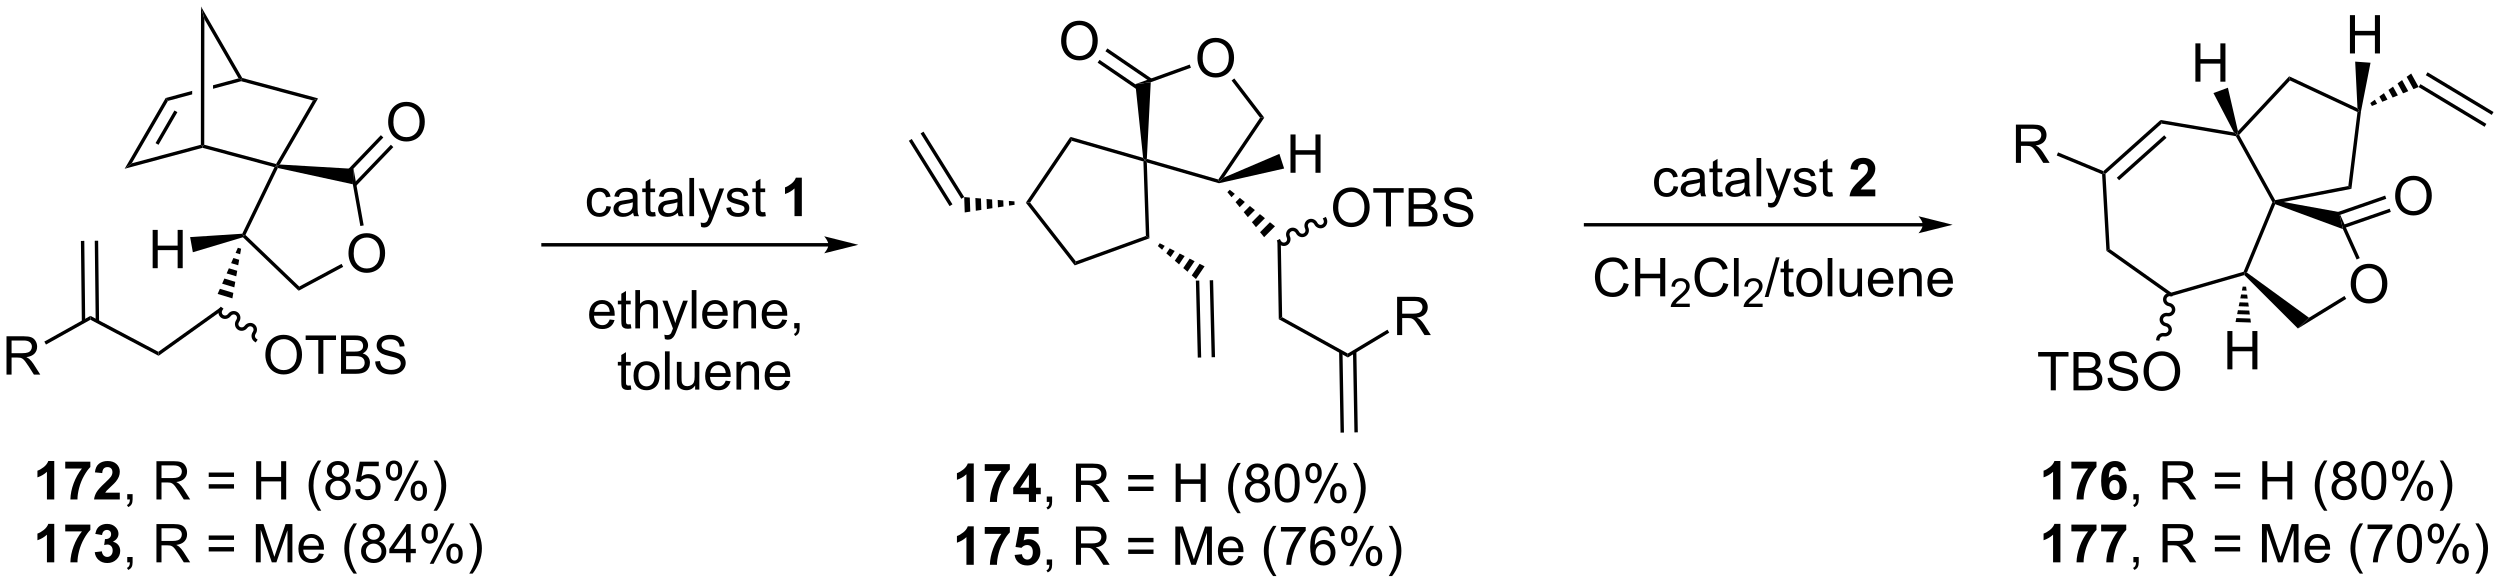 <?xml version="1.0" encoding="UTF-8"?>
<!DOCTYPE svg PUBLIC '-//W3C//DTD SVG 1.0//EN'
          'http://www.w3.org/TR/2001/REC-SVG-20010904/DTD/svg10.dtd'>
<svg stroke-dasharray="none" shape-rendering="auto" xmlns="http://www.w3.org/2000/svg" font-family="'Dialog'" text-rendering="auto" width="1024" fill-opacity="1" color-interpolation="auto" color-rendering="auto" preserveAspectRatio="xMidYMid meet" font-size="12px" viewBox="0 0 1024 239" fill="black" xmlns:xlink="http://www.w3.org/1999/xlink" stroke="black" image-rendering="auto" stroke-miterlimit="10" stroke-linecap="square" stroke-linejoin="miter" font-style="normal" stroke-width="1" height="239" stroke-dashoffset="0" font-weight="normal" stroke-opacity="1"
><!--Generated by the Batik Graphics2D SVG Generator--><defs id="genericDefs"
  /><g
  ><defs id="defs1"
    ><clipPath clipPathUnits="userSpaceOnUse" id="clipPath1"
      ><path d="M1.281 0.633 L385.696 0.633 L385.696 90.214 L1.281 90.214 L1.281 0.633 Z"
      /></clipPath
      ><clipPath clipPathUnits="userSpaceOnUse" id="clipPath2"
      ><path d="M-0.345 -1.029 L-0.345 86.061 L373.381 86.061 L373.381 -1.029 Z"
      /></clipPath
    ></defs
    ><g transform="scale(2.664,2.664) translate(-1.281,-0.633) matrix(1.029,0,0,1.029,1.636,1.692)"
    ><path d="M90.262 29.759 L90.955 29.851 Q90.84 30.564 90.374 30.97 Q89.908 31.374 89.228 31.374 Q88.377 31.374 87.859 30.817 Q87.34 30.259 87.34 29.22 Q87.34 28.549 87.562 28.046 Q87.786 27.541 88.241 27.291 Q88.697 27.038 89.231 27.038 Q89.908 27.038 90.338 27.379 Q90.767 27.72 90.887 28.351 L90.205 28.455 Q90.106 28.038 89.859 27.827 Q89.611 27.616 89.26 27.616 Q88.728 27.616 88.395 27.996 Q88.064 28.377 88.064 29.202 Q88.064 30.038 88.385 30.418 Q88.705 30.796 89.221 30.796 Q89.635 30.796 89.911 30.543 Q90.189 30.288 90.262 29.759 ZM94.262 30.767 Q93.872 31.101 93.51 31.239 Q93.15 31.374 92.736 31.374 Q92.051 31.374 91.684 31.041 Q91.317 30.705 91.317 30.187 Q91.317 29.882 91.455 29.629 Q91.596 29.377 91.82 29.226 Q92.043 29.072 92.325 28.994 Q92.533 28.939 92.95 28.89 Q93.801 28.788 94.205 28.648 Q94.208 28.502 94.208 28.463 Q94.208 28.033 94.01 27.858 Q93.739 27.619 93.208 27.619 Q92.713 27.619 92.476 27.793 Q92.239 27.968 92.127 28.408 L91.439 28.314 Q91.533 27.874 91.747 27.603 Q91.963 27.33 92.369 27.184 Q92.775 27.038 93.309 27.038 Q93.84 27.038 94.171 27.163 Q94.504 27.288 94.661 27.478 Q94.817 27.666 94.879 27.955 Q94.916 28.134 94.916 28.603 L94.916 29.541 Q94.916 30.523 94.96 30.783 Q95.004 31.041 95.137 31.28 L94.403 31.28 Q94.293 31.062 94.262 30.767 ZM94.205 29.197 Q93.822 29.353 93.056 29.463 Q92.622 29.525 92.442 29.603 Q92.262 29.681 92.163 29.832 Q92.067 29.983 92.067 30.166 Q92.067 30.447 92.281 30.634 Q92.494 30.822 92.903 30.822 Q93.309 30.822 93.624 30.645 Q93.942 30.468 94.09 30.158 Q94.205 29.921 94.205 29.455 L94.205 29.197 ZM97.54 30.65 L97.641 31.273 Q97.344 31.335 97.11 31.335 Q96.727 31.335 96.516 31.215 Q96.305 31.093 96.219 30.895 Q96.133 30.697 96.133 30.064 L96.133 27.679 L95.618 27.679 L95.618 27.132 L96.133 27.132 L96.133 26.103 L96.834 25.681 L96.834 27.132 L97.54 27.132 L97.54 27.679 L96.834 27.679 L96.834 30.103 Q96.834 30.405 96.87 30.491 Q96.907 30.577 96.99 30.629 Q97.076 30.679 97.232 30.679 Q97.35 30.679 97.54 30.65 ZM100.934 30.767 Q100.543 31.101 100.181 31.239 Q99.822 31.374 99.408 31.374 Q98.723 31.374 98.356 31.041 Q97.989 30.705 97.989 30.187 Q97.989 29.882 98.127 29.629 Q98.267 29.377 98.491 29.226 Q98.715 29.072 98.997 28.994 Q99.205 28.939 99.622 28.89 Q100.473 28.788 100.877 28.648 Q100.879 28.502 100.879 28.463 Q100.879 28.033 100.681 27.858 Q100.411 27.619 99.879 27.619 Q99.385 27.619 99.148 27.793 Q98.911 27.968 98.799 28.408 L98.111 28.314 Q98.205 27.874 98.418 27.603 Q98.635 27.33 99.041 27.184 Q99.447 27.038 99.981 27.038 Q100.512 27.038 100.843 27.163 Q101.176 27.288 101.333 27.478 Q101.489 27.666 101.551 27.955 Q101.588 28.134 101.588 28.603 L101.588 29.541 Q101.588 30.523 101.632 30.783 Q101.676 31.041 101.809 31.28 L101.075 31.28 Q100.965 31.062 100.934 30.767 ZM100.877 29.197 Q100.494 29.353 99.728 29.463 Q99.293 29.525 99.114 29.603 Q98.934 29.681 98.835 29.832 Q98.739 29.983 98.739 30.166 Q98.739 30.447 98.952 30.634 Q99.166 30.822 99.575 30.822 Q99.981 30.822 100.296 30.645 Q100.614 30.468 100.762 30.158 Q100.877 29.921 100.877 29.455 L100.877 29.197 ZM102.662 31.28 L102.662 25.554 L103.365 25.554 L103.365 31.28 L102.662 31.28 ZM104.424 32.879 L104.346 32.218 Q104.575 32.28 104.747 32.28 Q104.981 32.28 105.122 32.202 Q105.262 32.124 105.353 31.983 Q105.418 31.879 105.567 31.46 Q105.588 31.403 105.629 31.288 L104.056 27.132 L104.814 27.132 L105.676 29.533 Q105.846 29.991 105.978 30.494 Q106.098 30.009 106.267 29.549 L107.153 27.132 L107.856 27.132 L106.278 31.351 Q106.025 32.035 105.885 32.293 Q105.697 32.64 105.455 32.801 Q105.213 32.965 104.877 32.965 Q104.674 32.965 104.424 32.879 ZM108.174 30.041 L108.869 29.931 Q108.926 30.351 109.195 30.575 Q109.463 30.796 109.942 30.796 Q110.426 30.796 110.661 30.598 Q110.895 30.4 110.895 30.134 Q110.895 29.898 110.689 29.759 Q110.543 29.666 109.971 29.523 Q109.197 29.327 108.898 29.184 Q108.598 29.041 108.445 28.791 Q108.291 28.538 108.291 28.233 Q108.291 27.955 108.416 27.72 Q108.543 27.483 108.762 27.327 Q108.926 27.205 109.21 27.121 Q109.494 27.038 109.817 27.038 Q110.306 27.038 110.674 27.179 Q111.043 27.319 111.218 27.559 Q111.395 27.799 111.463 28.202 L110.775 28.296 Q110.728 27.976 110.502 27.796 Q110.278 27.616 109.869 27.616 Q109.385 27.616 109.176 27.778 Q108.971 27.937 108.971 28.15 Q108.971 28.288 109.056 28.398 Q109.142 28.509 109.325 28.585 Q109.431 28.624 109.947 28.765 Q110.692 28.963 110.986 29.09 Q111.283 29.218 111.45 29.46 Q111.619 29.702 111.619 30.062 Q111.619 30.413 111.413 30.723 Q111.208 31.033 110.82 31.205 Q110.434 31.374 109.947 31.374 Q109.137 31.374 108.713 31.038 Q108.291 30.702 108.174 30.041 ZM113.989 30.65 L114.09 31.273 Q113.793 31.335 113.559 31.335 Q113.176 31.335 112.965 31.215 Q112.754 31.093 112.668 30.895 Q112.583 30.697 112.583 30.064 L112.583 27.679 L112.067 27.679 L112.067 27.132 L112.583 27.132 L112.583 26.103 L113.283 25.681 L113.283 27.132 L113.989 27.132 L113.989 27.679 L113.283 27.679 L113.283 30.103 Q113.283 30.405 113.32 30.491 Q113.356 30.577 113.439 30.629 Q113.525 30.679 113.681 30.679 Q113.799 30.679 113.989 30.65 Z" stroke="none" clip-path="url(#clipPath2)"
    /></g
    ><g transform="matrix(2.74,0,0,2.74,0.946,2.821)"
    ><path d="M119.52 31.28 L118.424 31.28 L118.424 27.142 Q117.822 27.705 117.004 27.976 L117.004 26.978 Q117.434 26.838 117.937 26.447 Q118.442 26.054 118.629 25.53 L119.52 25.53 L119.52 31.28 Z" stroke="none" clip-path="url(#clipPath2)"
    /></g
    ><g transform="matrix(2.74,0,0,2.74,0.946,2.821)"
    ><path d="M90.795 46.728 L91.521 46.816 Q91.349 47.454 90.883 47.806 Q90.42 48.158 89.698 48.158 Q88.787 48.158 88.253 47.598 Q87.722 47.035 87.722 46.025 Q87.722 44.978 88.261 44.4 Q88.8 43.822 89.659 43.822 Q90.49 43.822 91.016 44.389 Q91.545 44.954 91.545 45.98 Q91.545 46.043 91.542 46.168 L88.448 46.168 Q88.487 46.853 88.834 47.217 Q89.183 47.579 89.701 47.579 Q90.089 47.579 90.362 47.376 Q90.636 47.173 90.795 46.728 ZM88.487 45.59 L90.802 45.59 Q90.756 45.066 90.537 44.806 Q90.201 44.4 89.667 44.4 Q89.183 44.4 88.852 44.725 Q88.521 45.048 88.487 45.59 ZM93.939 47.434 L94.041 48.056 Q93.744 48.118 93.51 48.118 Q93.127 48.118 92.916 47.999 Q92.705 47.876 92.619 47.678 Q92.533 47.48 92.533 46.848 L92.533 44.462 L92.017 44.462 L92.017 43.915 L92.533 43.915 L92.533 42.887 L93.234 42.465 L93.234 43.915 L93.939 43.915 L93.939 44.462 L93.234 44.462 L93.234 46.887 Q93.234 47.189 93.27 47.275 Q93.306 47.361 93.39 47.413 Q93.476 47.462 93.632 47.462 Q93.749 47.462 93.939 47.434 ZM94.628 48.064 L94.628 42.337 L95.331 42.337 L95.331 44.392 Q95.823 43.822 96.573 43.822 Q97.034 43.822 97.373 44.004 Q97.714 44.184 97.86 44.504 Q98.006 44.824 98.006 45.434 L98.006 48.064 L97.302 48.064 L97.302 45.434 Q97.302 44.908 97.073 44.668 Q96.847 44.426 96.427 44.426 Q96.115 44.426 95.839 44.59 Q95.566 44.751 95.448 45.03 Q95.331 45.306 95.331 45.793 L95.331 48.064 L94.628 48.064 ZM99.046 49.663 L98.968 49.001 Q99.197 49.064 99.369 49.064 Q99.603 49.064 99.744 48.986 Q99.885 48.908 99.976 48.767 Q100.041 48.663 100.189 48.243 Q100.21 48.186 100.252 48.072 L98.679 43.915 L99.437 43.915 L100.299 46.316 Q100.468 46.775 100.601 47.277 Q100.721 46.793 100.89 46.332 L101.775 43.915 L102.478 43.915 L100.9 48.134 Q100.648 48.819 100.507 49.077 Q100.319 49.423 100.077 49.585 Q99.835 49.749 99.499 49.749 Q99.296 49.749 99.046 49.663 ZM103.062 48.064 L103.062 42.337 L103.765 42.337 L103.765 48.064 L103.062 48.064 ZM107.693 46.728 L108.42 46.816 Q108.248 47.454 107.782 47.806 Q107.318 48.158 106.597 48.158 Q105.685 48.158 105.151 47.598 Q104.62 47.035 104.62 46.025 Q104.62 44.978 105.159 44.4 Q105.698 43.822 106.558 43.822 Q107.388 43.822 107.915 44.389 Q108.443 44.954 108.443 45.98 Q108.443 46.043 108.441 46.168 L105.347 46.168 Q105.386 46.853 105.732 47.217 Q106.081 47.579 106.599 47.579 Q106.987 47.579 107.261 47.376 Q107.534 47.173 107.693 46.728 ZM105.386 45.59 L107.701 45.59 Q107.654 45.066 107.435 44.806 Q107.099 44.4 106.566 44.4 Q106.081 44.4 105.75 44.725 Q105.42 45.048 105.386 45.59 ZM109.304 48.064 L109.304 43.915 L109.937 43.915 L109.937 44.504 Q110.392 43.822 111.257 43.822 Q111.632 43.822 111.944 43.957 Q112.26 44.09 112.416 44.309 Q112.572 44.527 112.635 44.829 Q112.674 45.025 112.674 45.512 L112.674 48.064 L111.971 48.064 L111.971 45.54 Q111.971 45.111 111.887 44.897 Q111.806 44.684 111.598 44.559 Q111.39 44.431 111.109 44.431 Q110.658 44.431 110.332 44.717 Q110.007 45.001 110.007 45.798 L110.007 48.064 L109.304 48.064 ZM116.592 46.728 L117.318 46.816 Q117.146 47.454 116.68 47.806 Q116.217 48.158 115.495 48.158 Q114.584 48.158 114.05 47.598 Q113.519 47.035 113.519 46.025 Q113.519 44.978 114.058 44.4 Q114.597 43.822 115.456 43.822 Q116.287 43.822 116.813 44.389 Q117.342 44.954 117.342 45.98 Q117.342 46.043 117.339 46.168 L114.245 46.168 Q114.284 46.853 114.631 47.217 Q114.98 47.579 115.498 47.579 Q115.886 47.579 116.159 47.376 Q116.433 47.173 116.592 46.728 ZM114.284 45.59 L116.599 45.59 Q116.552 45.066 116.334 44.806 Q115.998 44.4 115.464 44.4 Q114.98 44.4 114.649 44.725 Q114.318 45.048 114.284 45.59 ZM118.385 48.064 L118.385 47.262 L119.187 47.262 L119.187 48.064 Q119.187 48.507 119.03 48.777 Q118.874 49.048 118.533 49.197 L118.338 48.897 Q118.562 48.798 118.666 48.608 Q118.773 48.421 118.783 48.064 L118.385 48.064 Z" stroke="none" clip-path="url(#clipPath2)"
    /></g
    ><g transform="matrix(2.74,0,0,2.74,0.946,2.821)"
    ><path d="M93.935 56.584 L94.037 57.206 Q93.74 57.269 93.506 57.269 Q93.123 57.269 92.912 57.149 Q92.701 57.026 92.615 56.828 Q92.529 56.63 92.529 55.998 L92.529 53.612 L92.013 53.612 L92.013 53.065 L92.529 53.065 L92.529 52.037 L93.23 51.615 L93.23 53.065 L93.935 53.065 L93.935 53.612 L93.23 53.612 L93.23 56.037 Q93.23 56.339 93.266 56.425 Q93.302 56.511 93.386 56.563 Q93.472 56.612 93.628 56.612 Q93.745 56.612 93.935 56.584 ZM94.361 55.138 Q94.361 53.987 95.002 53.432 Q95.538 52.972 96.306 52.972 Q97.163 52.972 97.705 53.532 Q98.249 54.091 98.249 55.081 Q98.249 55.88 98.007 56.341 Q97.767 56.8 97.309 57.055 Q96.851 57.307 96.306 57.307 Q95.437 57.307 94.898 56.75 Q94.361 56.19 94.361 55.138 ZM95.085 55.138 Q95.085 55.935 95.431 56.334 Q95.78 56.729 96.306 56.729 Q96.83 56.729 97.176 56.331 Q97.525 55.932 97.525 55.115 Q97.525 54.347 97.176 53.951 Q96.827 53.552 96.306 53.552 Q95.78 53.552 95.431 53.948 Q95.085 54.341 95.085 55.138 ZM99.058 57.214 L99.058 51.487 L99.761 51.487 L99.761 57.214 L99.058 57.214 ZM103.569 57.214 L103.569 56.604 Q103.085 57.307 102.252 57.307 Q101.885 57.307 101.567 57.167 Q101.249 57.026 101.093 56.813 Q100.939 56.599 100.877 56.292 Q100.835 56.084 100.835 55.636 L100.835 53.065 L101.538 53.065 L101.538 55.365 Q101.538 55.917 101.58 56.107 Q101.648 56.386 101.861 56.544 Q102.077 56.701 102.392 56.701 Q102.71 56.701 102.986 56.539 Q103.265 56.378 103.379 56.099 Q103.494 55.818 103.494 55.287 L103.494 53.065 L104.197 53.065 L104.197 57.214 L103.569 57.214 ZM108.138 55.878 L108.865 55.966 Q108.693 56.604 108.227 56.956 Q107.763 57.307 107.042 57.307 Q106.131 57.307 105.597 56.748 Q105.066 56.185 105.066 55.175 Q105.066 54.128 105.605 53.55 Q106.144 52.972 107.003 52.972 Q107.834 52.972 108.36 53.539 Q108.888 54.104 108.888 55.13 Q108.888 55.193 108.886 55.318 L105.792 55.318 Q105.831 56.003 106.177 56.367 Q106.526 56.729 107.045 56.729 Q107.433 56.729 107.706 56.526 Q107.98 56.323 108.138 55.878 ZM105.831 54.74 L108.146 54.74 Q108.099 54.216 107.881 53.956 Q107.545 53.55 107.011 53.55 Q106.526 53.55 106.196 53.875 Q105.865 54.198 105.831 54.74 ZM109.749 57.214 L109.749 53.065 L110.382 53.065 L110.382 53.654 Q110.838 52.972 111.702 52.972 Q112.077 52.972 112.39 53.107 Q112.705 53.24 112.861 53.459 Q113.017 53.677 113.08 53.979 Q113.119 54.175 113.119 54.662 L113.119 57.214 L112.416 57.214 L112.416 54.69 Q112.416 54.261 112.332 54.047 Q112.252 53.834 112.043 53.709 Q111.835 53.581 111.554 53.581 Q111.103 53.581 110.778 53.867 Q110.452 54.151 110.452 54.948 L110.452 57.214 L109.749 57.214 ZM117.037 55.878 L117.763 55.966 Q117.592 56.604 117.125 56.956 Q116.662 57.307 115.941 57.307 Q115.029 57.307 114.495 56.748 Q113.964 56.185 113.964 55.175 Q113.964 54.128 114.503 53.55 Q115.042 52.972 115.901 52.972 Q116.732 52.972 117.258 53.539 Q117.787 54.104 117.787 55.13 Q117.787 55.193 117.784 55.318 L114.691 55.318 Q114.73 56.003 115.076 56.367 Q115.425 56.729 115.943 56.729 Q116.331 56.729 116.605 56.526 Q116.878 56.323 117.037 55.878 ZM114.73 54.74 L117.045 54.74 Q116.998 54.216 116.779 53.956 Q116.443 53.55 115.909 53.55 Q115.425 53.55 115.094 53.875 Q114.763 54.198 114.73 54.74 Z" stroke="none" clip-path="url(#clipPath2)"
    /></g
    ><g transform="matrix(2.74,0,0,2.74,0.946,2.821)"
    ><path d="M160.31 38.642 L160.484 38.036 L170.955 34.24 L171.478 34.594 Z" stroke="none" clip-path="url(#clipPath2)"
    /></g
    ><g transform="matrix(2.74,0,0,2.74,0.946,2.821)"
    ><path d="M171.478 34.594 L170.955 34.24 L170.581 23.109 L170.829 22.915 L171.096 23.257 Z" stroke="none" clip-path="url(#clipPath2)"
    /></g
    ><g transform="matrix(2.74,0,0,2.74,0.946,2.821)"
    ><path d="M170.537 22.565 L170.829 22.915 L170.581 23.109 L159.878 20.025 L159.663 19.432 Z" stroke="none" clip-path="url(#clipPath2)"
    /></g
    ><g transform="matrix(2.74,0,0,2.74,0.946,2.821)"
    ><path d="M159.663 19.432 L159.878 20.025 L153.638 29.251 L153.008 29.272 Z" stroke="none" clip-path="url(#clipPath2)"
    /></g
    ><g transform="matrix(2.74,0,0,2.74,0.946,2.821)"
    ><path d="M153.008 29.272 L153.638 29.251 L160.484 38.036 L160.31 38.642 Z" stroke="none" clip-path="url(#clipPath2)"
    /></g
    ><g transform="matrix(2.74,0,0,2.74,0.946,2.821)"
    ><path d="M173.026 35.333 L173.771 35.717 L173.374 36.304 L172.741 35.756 ZM174.516 36.1 L175.26 36.483 L174.64 37.401 L174.007 36.852 ZM176.005 36.867 L176.749 37.25 L175.906 38.497 L175.273 37.949 ZM177.494 37.634 L178.238 38.017 L177.172 39.594 L176.539 39.045 ZM178.983 38.4 L179.727 38.784 L178.438 40.69 L177.805 40.142 Z" stroke="none" clip-path="url(#clipPath2)"
    /></g
    ><g transform="matrix(2.74,0,0,2.74,0.946,2.821)"
    ><path d="M180.494 40.871 L181.005 40.858 L181.29 52.363 L180.78 52.376 ZM178.423 40.922 L178.709 52.427 L179.219 52.415 L178.934 40.91 Z" stroke="none" clip-path="url(#clipPath2)"
    /></g
    ><g transform="matrix(2.74,0,0,2.74,0.946,2.821)"
    ><path d="M151.32 29.584 L150.492 29.712 L150.469 29.003 L151.303 29.074 ZM149.665 29.839 L148.837 29.967 L148.8 28.86 L149.634 28.931 ZM148.009 30.094 L147.182 30.221 L147.131 28.717 L147.965 28.788 ZM146.354 30.349 L145.526 30.476 L145.462 28.574 L146.297 28.645 ZM144.699 30.604 L143.871 30.731 L143.793 28.431 L144.628 28.502 Z" stroke="none" clip-path="url(#clipPath2)"
    /></g
    ><g transform="matrix(2.74,0,0,2.74,0.946,2.821)"
    ><path d="M142.037 29.514 L141.604 29.784 L135.518 20.016 L135.951 19.746 ZM143.796 28.418 L137.709 18.651 L137.276 18.921 L143.362 28.688 Z" stroke="none" clip-path="url(#clipPath2)"
    /></g
    ><g transform="matrix(2.74,0,0,2.74,0.946,2.821)"
    ><path d="M178.656 7.672 Q178.656 6.245 179.421 5.44 Q180.187 4.633 181.398 4.633 Q182.19 4.633 182.825 5.013 Q183.463 5.391 183.796 6.068 Q184.132 6.745 184.132 7.604 Q184.132 8.476 183.781 9.164 Q183.429 9.851 182.783 10.206 Q182.14 10.56 181.393 10.56 Q180.585 10.56 179.947 10.169 Q179.312 9.776 178.984 9.101 Q178.656 8.424 178.656 7.672 ZM179.437 7.682 Q179.437 8.719 179.992 9.315 Q180.549 9.909 181.39 9.909 Q182.244 9.909 182.796 9.307 Q183.351 8.706 183.351 7.601 Q183.351 6.901 183.114 6.38 Q182.877 5.859 182.421 5.573 Q181.968 5.284 181.401 5.284 Q180.596 5.284 180.015 5.838 Q179.437 6.391 179.437 7.682 Z" stroke="none" clip-path="url(#clipPath2)"
    /></g
    ><g transform="matrix(2.74,0,0,2.74,0.946,2.821)"
    ><path d="M171.096 23.257 L170.829 22.915 L171.094 22.726 L181.781 25.804 L181.888 26.1 L181.879 26.363 Z" stroke="none" clip-path="url(#clipPath2)"
    /></g
    ><g transform="matrix(2.74,0,0,2.74,0.946,2.821)"
    ><path d="M182.584 25.527 L181.888 26.1 L181.781 25.804 L188.021 16.576 L188.649 16.558 Z" stroke="none" clip-path="url(#clipPath2)"
    /></g
    ><g transform="matrix(2.74,0,0,2.74,0.946,2.821)"
    ><path d="M188.649 16.558 L188.021 16.576 L183.764 11.007 L184.169 10.697 Z" stroke="none" clip-path="url(#clipPath2)"
    /></g
    ><g transform="matrix(2.74,0,0,2.74,0.946,2.821)"
    ><path d="M177.507 8.618 L177.68 9.098 L171.679 11.264 L169.384 11.55 Z" stroke="none" clip-path="url(#clipPath2)"
    /></g
    ><g transform="matrix(2.74,0,0,2.74,0.946,2.821)"
    ><path d="M169.384 11.55 L171.679 11.264 L171.094 22.726 L170.829 22.915 L170.537 22.565 Z" stroke="none" clip-path="url(#clipPath2)"
    /></g
    ><g transform="matrix(2.74,0,0,2.74,0.946,2.821)"
    ><path d="M158.28 5.109 Q158.28 3.682 159.046 2.877 Q159.811 2.07 161.022 2.07 Q161.814 2.07 162.449 2.45 Q163.087 2.828 163.421 3.505 Q163.757 4.182 163.757 5.041 Q163.757 5.914 163.405 6.601 Q163.054 7.289 162.408 7.643 Q161.764 7.997 161.017 7.997 Q160.21 7.997 159.572 7.606 Q158.936 7.213 158.608 6.539 Q158.28 5.862 158.28 5.109 ZM159.061 5.12 Q159.061 6.156 159.616 6.752 Q160.173 7.346 161.014 7.346 Q161.869 7.346 162.421 6.745 Q162.975 6.143 162.975 5.039 Q162.975 4.338 162.738 3.817 Q162.501 3.297 162.046 3.01 Q161.593 2.721 161.025 2.721 Q160.22 2.721 159.639 3.276 Q159.061 3.828 159.061 5.12 Z" stroke="none" clip-path="url(#clipPath2)"
    /></g
    ><g transform="matrix(2.74,0,0,2.74,0.946,2.821)"
    ><path d="M171.869 10.766 L165.192 6.209 L164.904 6.631 L171.581 11.187 ZM170.701 12.477 L164.024 7.92 L163.736 8.342 L170.413 12.898 Z" stroke="none" clip-path="url(#clipPath2)"
    /></g
    ><g transform="matrix(2.74,0,0,2.74,0.946,2.821)"
    ><path d="M190.611 35.038 L191.121 35.029 L191.323 46.388 L190.818 46.692 Z" stroke="none" clip-path="url(#clipPath2)"
    /></g
    ><g transform="matrix(2.74,0,0,2.74,0.946,2.821)"
    ><path d="M190.818 46.692 L191.323 46.388 L201.133 51.822 L201.144 52.411 Z" stroke="none" clip-path="url(#clipPath2)"
    /></g
    ><g transform="matrix(2.74,0,0,2.74,0.946,2.821)"
    ><path d="M199.837 51.541 L200.052 63.646 L200.562 63.637 L200.347 51.532 ZM201.908 51.504 L202.124 63.609 L202.634 63.6 L202.418 51.495 Z" stroke="none" clip-path="url(#clipPath2)"
    /></g
    ><g transform="matrix(2.74,0,0,2.74,0.946,2.821)"
    ><path d="M208.506 49.06 L208.506 43.334 L211.046 43.334 Q211.811 43.334 212.21 43.488 Q212.608 43.641 212.845 44.032 Q213.085 44.422 213.085 44.896 Q213.085 45.506 212.689 45.925 Q212.296 46.342 211.47 46.454 Q211.772 46.6 211.928 46.74 Q212.259 47.045 212.556 47.501 L213.553 49.06 L212.6 49.06 L211.842 47.868 Q211.509 47.352 211.293 47.079 Q211.079 46.805 210.91 46.696 Q210.741 46.587 210.564 46.545 Q210.436 46.516 210.142 46.516 L209.264 46.516 L209.264 49.06 L208.506 49.06 ZM209.264 45.86 L210.892 45.86 Q211.413 45.86 211.704 45.753 Q211.999 45.646 212.15 45.41 Q212.303 45.172 212.303 44.896 Q212.303 44.49 212.006 44.23 Q211.712 43.967 211.077 43.967 L209.264 43.967 L209.264 45.86 Z" stroke="none" clip-path="url(#clipPath2)"
    /></g
    ><g transform="matrix(2.74,0,0,2.74,0.946,2.821)"
    ><path d="M201.144 52.411 L201.133 51.822 L207.066 48.254 L207.329 48.691 Z" stroke="none" clip-path="url(#clipPath2)"
    /></g
    ><g transform="matrix(2.74,0,0,2.74,0.946,2.821)"
    ><path d="M198.925 30.032 Q198.925 28.605 199.69 27.8 Q200.456 26.993 201.667 26.993 Q202.458 26.993 203.094 27.373 Q203.732 27.75 204.065 28.427 Q204.401 29.105 204.401 29.964 Q204.401 30.836 204.05 31.524 Q203.698 32.211 203.052 32.566 Q202.409 32.92 201.662 32.92 Q200.854 32.92 200.216 32.529 Q199.581 32.136 199.253 31.461 Q198.925 30.784 198.925 30.032 ZM199.706 30.042 Q199.706 31.078 200.261 31.675 Q200.818 32.269 201.659 32.269 Q202.513 32.269 203.065 31.667 Q203.62 31.066 203.62 29.961 Q203.62 29.261 203.383 28.74 Q203.146 28.219 202.69 27.933 Q202.237 27.644 201.669 27.644 Q200.865 27.644 200.284 28.198 Q199.706 28.75 199.706 30.042 ZM206.835 32.821 L206.835 27.769 L204.947 27.769 L204.947 27.094 L209.486 27.094 L209.486 27.769 L207.593 27.769 L207.593 32.821 L206.835 32.821 ZM210.232 32.821 L210.232 27.094 L212.38 27.094 Q213.037 27.094 213.432 27.269 Q213.831 27.441 214.055 27.802 Q214.279 28.165 214.279 28.558 Q214.279 28.925 214.078 29.25 Q213.88 29.573 213.479 29.774 Q213.998 29.925 214.276 30.292 Q214.557 30.659 214.557 31.159 Q214.557 31.563 214.386 31.909 Q214.216 32.253 213.966 32.441 Q213.716 32.628 213.339 32.724 Q212.964 32.821 212.417 32.821 L210.232 32.821 ZM210.99 29.5 L212.229 29.5 Q212.732 29.5 212.951 29.433 Q213.24 29.347 213.386 29.149 Q213.534 28.948 213.534 28.649 Q213.534 28.362 213.396 28.146 Q213.261 27.93 213.005 27.849 Q212.753 27.769 212.136 27.769 L210.99 27.769 L210.99 29.5 ZM210.99 32.144 L212.417 32.144 Q212.784 32.144 212.932 32.118 Q213.193 32.071 213.367 31.961 Q213.544 31.852 213.656 31.644 Q213.771 31.433 213.771 31.159 Q213.771 30.839 213.607 30.605 Q213.443 30.368 213.151 30.271 Q212.862 30.175 212.315 30.175 L210.99 30.175 L210.99 32.144 ZM215.341 30.98 L216.057 30.917 Q216.107 31.347 216.292 31.623 Q216.479 31.899 216.87 32.068 Q217.261 32.237 217.748 32.237 Q218.182 32.237 218.513 32.11 Q218.846 31.98 219.008 31.756 Q219.169 31.532 219.169 31.266 Q219.169 30.995 219.013 30.795 Q218.857 30.594 218.498 30.456 Q218.268 30.368 217.479 30.177 Q216.69 29.987 216.373 29.821 Q215.964 29.605 215.761 29.287 Q215.56 28.969 215.56 28.573 Q215.56 28.141 215.805 27.763 Q216.052 27.386 216.524 27.191 Q216.998 26.995 217.576 26.995 Q218.214 26.995 218.698 27.201 Q219.185 27.407 219.446 27.805 Q219.708 28.203 219.729 28.706 L219.003 28.761 Q218.943 28.219 218.604 27.943 Q218.268 27.665 217.607 27.665 Q216.919 27.665 216.604 27.917 Q216.292 28.167 216.292 28.524 Q216.292 28.831 216.513 29.032 Q216.732 29.23 217.656 29.441 Q218.581 29.649 218.925 29.805 Q219.425 30.034 219.662 30.388 Q219.901 30.743 219.901 31.203 Q219.901 31.659 219.638 32.066 Q219.378 32.469 218.886 32.696 Q218.396 32.92 217.784 32.92 Q217.005 32.92 216.479 32.693 Q215.956 32.464 215.656 32.011 Q215.357 31.555 215.341 30.98 Z" stroke="none" clip-path="url(#clipPath2)"
    /></g
    ><g transform="matrix(2.74,0,0,2.74,0.946,2.821)"
    ><path d="M190.636 35.144 C190.887 35.666 191.501 35.892 192.007 35.648 C192.513 35.405 192.721 34.785 192.47 34.263 C192.341 33.995 192.441 33.679 192.693 33.558 C192.946 33.436 193.255 33.556 193.383 33.824 C193.634 34.346 194.248 34.572 194.754 34.328 C195.261 34.085 195.468 33.465 195.217 32.943 C195.088 32.675 195.188 32.359 195.44 32.238 C195.693 32.116 196.002 32.236 196.13 32.504 C196.381 33.026 196.995 33.252 197.501 33.008 C198.008 32.765 198.215 32.145 197.964 31.623 L197.853 31.393 L197.393 31.614 L197.504 31.843 C197.633 32.112 197.533 32.427 197.28 32.548 C197.028 32.67 196.719 32.551 196.59 32.283 C196.339 31.761 195.726 31.534 195.219 31.778 C194.713 32.021 194.506 32.641 194.757 33.164 C194.886 33.432 194.786 33.747 194.533 33.868 C194.281 33.99 193.972 33.871 193.843 33.603 C193.592 33.081 192.979 32.855 192.472 33.098 C191.966 33.341 191.759 33.962 192.01 34.484 C192.139 34.752 192.038 35.067 191.786 35.188 C191.534 35.31 191.225 35.191 191.096 34.923 L190.986 34.693 L190.526 34.914 L190.636 35.144 Z" stroke="none" clip-path="url(#clipPath2)"
    /></g
    ><g transform="matrix(2.74,0,0,2.74,0.946,2.821)"
    ><path d="M249.836 26.795 L250.528 26.886 Q250.414 27.6 249.948 28.006 Q249.481 28.41 248.802 28.41 Q247.95 28.41 247.432 27.853 Q246.914 27.295 246.914 26.256 Q246.914 25.584 247.135 25.082 Q247.359 24.576 247.815 24.326 Q248.27 24.074 248.804 24.074 Q249.481 24.074 249.911 24.415 Q250.341 24.756 250.461 25.386 L249.778 25.491 Q249.679 25.074 249.432 24.863 Q249.185 24.652 248.833 24.652 Q248.302 24.652 247.968 25.032 Q247.638 25.413 247.638 26.238 Q247.638 27.074 247.958 27.454 Q248.278 27.832 248.794 27.832 Q249.208 27.832 249.484 27.579 Q249.763 27.324 249.836 26.795 ZM253.836 27.803 Q253.445 28.136 253.083 28.274 Q252.724 28.41 252.31 28.41 Q251.625 28.41 251.257 28.076 Q250.89 27.741 250.89 27.222 Q250.89 26.918 251.028 26.665 Q251.169 26.413 251.393 26.261 Q251.617 26.108 251.898 26.03 Q252.106 25.975 252.523 25.925 Q253.375 25.824 253.778 25.683 Q253.781 25.538 253.781 25.498 Q253.781 25.069 253.583 24.894 Q253.312 24.655 252.781 24.655 Q252.286 24.655 252.049 24.829 Q251.812 25.004 251.7 25.444 L251.013 25.35 Q251.106 24.91 251.32 24.639 Q251.536 24.366 251.942 24.22 Q252.349 24.074 252.882 24.074 Q253.414 24.074 253.744 24.199 Q254.078 24.324 254.234 24.514 Q254.39 24.701 254.453 24.991 Q254.489 25.17 254.489 25.639 L254.489 26.576 Q254.489 27.558 254.534 27.819 Q254.578 28.076 254.711 28.316 L253.976 28.316 Q253.867 28.097 253.836 27.803 ZM253.778 26.233 Q253.395 26.389 252.63 26.498 Q252.195 26.561 252.015 26.639 Q251.836 26.717 251.737 26.868 Q251.64 27.019 251.64 27.201 Q251.64 27.483 251.854 27.67 Q252.067 27.858 252.476 27.858 Q252.882 27.858 253.198 27.681 Q253.515 27.504 253.664 27.194 Q253.778 26.957 253.778 26.491 L253.778 26.233 ZM257.113 27.686 L257.214 28.308 Q256.918 28.371 256.683 28.371 Q256.3 28.371 256.089 28.251 Q255.879 28.129 255.793 27.931 Q255.707 27.733 255.707 27.1 L255.707 24.715 L255.191 24.715 L255.191 24.168 L255.707 24.168 L255.707 23.139 L256.407 22.717 L256.407 24.168 L257.113 24.168 L257.113 24.715 L256.407 24.715 L256.407 27.139 Q256.407 27.441 256.444 27.527 Q256.48 27.613 256.563 27.665 Q256.649 27.715 256.806 27.715 Q256.923 27.715 257.113 27.686 ZM260.507 27.803 Q260.117 28.136 259.755 28.274 Q259.396 28.41 258.981 28.41 Q258.296 28.41 257.929 28.076 Q257.562 27.741 257.562 27.222 Q257.562 26.918 257.7 26.665 Q257.841 26.413 258.065 26.261 Q258.289 26.108 258.57 26.03 Q258.778 25.975 259.195 25.925 Q260.046 25.824 260.45 25.683 Q260.453 25.538 260.453 25.498 Q260.453 25.069 260.255 24.894 Q259.984 24.655 259.453 24.655 Q258.958 24.655 258.721 24.829 Q258.484 25.004 258.372 25.444 L257.685 25.35 Q257.778 24.91 257.992 24.639 Q258.208 24.366 258.614 24.22 Q259.021 24.074 259.554 24.074 Q260.086 24.074 260.416 24.199 Q260.75 24.324 260.906 24.514 Q261.062 24.701 261.125 24.991 Q261.161 25.17 261.161 25.639 L261.161 26.576 Q261.161 27.558 261.205 27.819 Q261.25 28.076 261.382 28.316 L260.648 28.316 Q260.539 28.097 260.507 27.803 ZM260.45 26.233 Q260.067 26.389 259.302 26.498 Q258.867 26.561 258.687 26.639 Q258.507 26.717 258.409 26.868 Q258.312 27.019 258.312 27.201 Q258.312 27.483 258.526 27.67 Q258.739 27.858 259.148 27.858 Q259.554 27.858 259.869 27.681 Q260.187 27.504 260.336 27.194 Q260.45 26.957 260.45 26.491 L260.45 26.233 ZM262.235 28.316 L262.235 22.59 L262.938 22.59 L262.938 28.316 L262.235 28.316 ZM263.997 29.915 L263.919 29.254 Q264.148 29.316 264.32 29.316 Q264.554 29.316 264.695 29.238 Q264.836 29.16 264.927 29.019 Q264.992 28.915 265.14 28.496 Q265.161 28.439 265.203 28.324 L263.63 24.168 L264.388 24.168 L265.25 26.569 Q265.419 27.027 265.552 27.53 Q265.671 27.045 265.841 26.584 L266.726 24.168 L267.429 24.168 L265.851 28.386 Q265.599 29.071 265.458 29.329 Q265.271 29.675 265.028 29.837 Q264.786 30.001 264.45 30.001 Q264.247 30.001 263.997 29.915 ZM267.747 27.076 L268.442 26.967 Q268.5 27.386 268.768 27.61 Q269.036 27.832 269.515 27.832 Q270 27.832 270.234 27.634 Q270.468 27.436 270.468 27.17 Q270.468 26.933 270.263 26.795 Q270.117 26.701 269.544 26.558 Q268.771 26.363 268.471 26.22 Q268.171 26.076 268.018 25.826 Q267.864 25.574 267.864 25.269 Q267.864 24.991 267.989 24.756 Q268.117 24.519 268.336 24.363 Q268.5 24.241 268.784 24.157 Q269.067 24.074 269.39 24.074 Q269.88 24.074 270.247 24.215 Q270.617 24.355 270.791 24.595 Q270.968 24.834 271.036 25.238 L270.349 25.332 Q270.302 25.011 270.075 24.832 Q269.851 24.652 269.442 24.652 Q268.958 24.652 268.75 24.814 Q268.544 24.972 268.544 25.186 Q268.544 25.324 268.63 25.433 Q268.716 25.545 268.898 25.621 Q269.005 25.66 269.521 25.8 Q270.265 25.998 270.56 26.126 Q270.856 26.254 271.023 26.496 Q271.192 26.738 271.192 27.097 Q271.192 27.449 270.987 27.759 Q270.781 28.069 270.393 28.241 Q270.007 28.41 269.521 28.41 Q268.711 28.41 268.286 28.074 Q267.864 27.738 267.747 27.076 ZM273.562 27.686 L273.664 28.308 Q273.367 28.371 273.132 28.371 Q272.75 28.371 272.539 28.251 Q272.328 28.129 272.242 27.931 Q272.156 27.733 272.156 27.1 L272.156 24.715 L271.64 24.715 L271.64 24.168 L272.156 24.168 L272.156 23.139 L272.856 22.717 L272.856 24.168 L273.562 24.168 L273.562 24.715 L272.856 24.715 L272.856 27.139 Q272.856 27.441 272.893 27.527 Q272.929 27.613 273.013 27.665 Q273.099 27.715 273.255 27.715 Q273.372 27.715 273.562 27.686 Z" stroke="none" clip-path="url(#clipPath2)"
    /></g
    ><g transform="matrix(2.74,0,0,2.74,0.946,2.821)"
    ><path d="M279.992 27.295 L279.992 28.316 L276.145 28.316 Q276.208 27.738 276.52 27.22 Q276.833 26.701 277.755 25.847 Q278.497 25.155 278.664 24.91 Q278.89 24.569 278.89 24.238 Q278.89 23.871 278.692 23.673 Q278.497 23.475 278.148 23.475 Q277.804 23.475 277.601 23.683 Q277.398 23.889 277.367 24.371 L276.273 24.261 Q276.372 23.355 276.888 22.962 Q277.403 22.566 278.177 22.566 Q279.023 22.566 279.507 23.024 Q279.992 23.48 279.992 24.16 Q279.992 24.545 279.854 24.897 Q279.716 25.246 279.414 25.629 Q279.216 25.881 278.695 26.358 Q278.177 26.834 278.036 26.991 Q277.898 27.147 277.812 27.295 L279.992 27.295 Z" stroke="none" clip-path="url(#clipPath2)"
    /></g
    ><g transform="matrix(2.74,0,0,2.74,0.946,2.821)"
    ><path d="M242.383 41.261 L243.141 41.451 Q242.904 42.386 242.284 42.878 Q241.664 43.367 240.771 43.367 Q239.844 43.367 239.263 42.99 Q238.685 42.612 238.38 41.899 Q238.078 41.183 238.078 40.362 Q238.078 39.466 238.419 38.802 Q238.763 38.136 239.393 37.789 Q240.023 37.443 240.781 37.443 Q241.641 37.443 242.226 37.88 Q242.812 38.318 243.044 39.112 L242.297 39.287 Q242.099 38.662 241.719 38.378 Q241.341 38.091 240.766 38.091 Q240.107 38.091 239.661 38.409 Q239.219 38.724 239.039 39.258 Q238.859 39.792 238.859 40.357 Q238.859 41.089 239.073 41.633 Q239.286 42.177 239.734 42.448 Q240.185 42.716 240.708 42.716 Q241.344 42.716 241.784 42.349 Q242.226 41.982 242.383 41.261 ZM244.098 43.269 L244.098 37.542 L244.855 37.542 L244.855 39.894 L247.832 39.894 L247.832 37.542 L248.59 37.542 L248.59 43.269 L247.832 43.269 L247.832 40.568 L244.855 40.568 L244.855 43.269 L244.098 43.269 Z" stroke="none" clip-path="url(#clipPath2)"
    /></g
    ><g transform="matrix(2.74,0,0,2.74,0.946,2.821)"
    ><path d="M252.256 44.361 L252.256 44.868 L249.416 44.868 Q249.41 44.677 249.478 44.501 Q249.586 44.212 249.824 43.931 Q250.064 43.65 250.516 43.281 Q251.215 42.706 251.461 42.37 Q251.707 42.035 251.707 41.736 Q251.707 41.423 251.482 41.208 Q251.26 40.992 250.898 40.992 Q250.518 40.992 250.289 41.22 Q250.06 41.449 250.059 41.853 L249.516 41.798 Q249.572 41.191 249.935 40.874 Q250.299 40.556 250.91 40.556 Q251.529 40.556 251.889 40.9 Q252.25 41.242 252.25 41.747 Q252.25 42.005 252.144 42.255 Q252.039 42.503 251.793 42.779 Q251.549 43.054 250.98 43.535 Q250.506 43.933 250.371 44.075 Q250.236 44.218 250.148 44.361 L252.256 44.361 Z" stroke="none" clip-path="url(#clipPath2)"
    /></g
    ><g transform="matrix(2.74,0,0,2.74,0.946,2.821)"
    ><path d="M257.274 41.261 L258.032 41.451 Q257.795 42.386 257.175 42.878 Q256.556 43.367 255.662 43.367 Q254.735 43.367 254.155 42.99 Q253.576 42.612 253.272 41.899 Q252.97 41.183 252.97 40.362 Q252.97 39.466 253.311 38.802 Q253.655 38.136 254.285 37.789 Q254.915 37.443 255.673 37.443 Q256.532 37.443 257.118 37.88 Q257.704 38.318 257.936 39.112 L257.188 39.287 Q256.99 38.662 256.61 38.378 Q256.233 38.091 255.657 38.091 Q254.998 38.091 254.553 38.409 Q254.11 38.724 253.931 39.258 Q253.751 39.792 253.751 40.357 Q253.751 41.089 253.964 41.633 Q254.178 42.177 254.626 42.448 Q255.076 42.716 255.6 42.716 Q256.235 42.716 256.675 42.349 Q257.118 41.982 257.274 41.261 ZM258.862 43.269 L258.862 37.542 L259.565 37.542 L259.565 43.269 L258.862 43.269 Z" stroke="none" clip-path="url(#clipPath2)"
    /></g
    ><g transform="matrix(2.74,0,0,2.74,0.946,2.821)"
    ><path d="M263.147 44.361 L263.147 44.868 L260.308 44.868 Q260.302 44.677 260.37 44.501 Q260.477 44.212 260.716 43.931 Q260.956 43.65 261.407 43.281 Q262.106 42.706 262.352 42.37 Q262.599 42.035 262.599 41.736 Q262.599 41.423 262.374 41.208 Q262.151 40.992 261.79 40.992 Q261.409 40.992 261.181 41.22 Q260.952 41.449 260.95 41.853 L260.407 41.798 Q260.464 41.191 260.827 40.874 Q261.19 40.556 261.802 40.556 Q262.421 40.556 262.78 40.9 Q263.142 41.242 263.142 41.747 Q263.142 42.005 263.036 42.255 Q262.931 42.503 262.685 42.779 Q262.44 43.054 261.872 43.535 Q261.397 43.933 261.263 44.075 Q261.128 44.218 261.04 44.361 L263.147 44.361 Z" stroke="none" clip-path="url(#clipPath2)"
    /></g
    ><g transform="matrix(2.74,0,0,2.74,0.946,2.821)"
    ><path d="M263.463 43.367 L265.124 37.443 L265.687 37.443 L264.031 43.367 L263.463 43.367 ZM267.748 42.638 L267.849 43.261 Q267.553 43.323 267.318 43.323 Q266.935 43.323 266.724 43.203 Q266.514 43.081 266.428 42.883 Q266.342 42.685 266.342 42.052 L266.342 39.667 L265.826 39.667 L265.826 39.12 L266.342 39.12 L266.342 38.091 L267.042 37.669 L267.042 39.12 L267.748 39.12 L267.748 39.667 L267.042 39.667 L267.042 42.091 Q267.042 42.394 267.079 42.479 Q267.115 42.565 267.199 42.617 Q267.284 42.667 267.441 42.667 Q267.558 42.667 267.748 42.638 ZM268.174 41.193 Q268.174 40.042 268.814 39.487 Q269.351 39.026 270.119 39.026 Q270.976 39.026 271.517 39.586 Q272.062 40.146 272.062 41.136 Q272.062 41.935 271.82 42.396 Q271.58 42.854 271.122 43.11 Q270.663 43.362 270.119 43.362 Q269.249 43.362 268.71 42.805 Q268.174 42.245 268.174 41.193 ZM268.898 41.193 Q268.898 41.99 269.244 42.388 Q269.593 42.784 270.119 42.784 Q270.642 42.784 270.989 42.386 Q271.338 41.987 271.338 41.169 Q271.338 40.401 270.989 40.005 Q270.64 39.607 270.119 39.607 Q269.593 39.607 269.244 40.003 Q268.898 40.396 268.898 41.193 ZM272.87 43.269 L272.87 37.542 L273.574 37.542 L273.574 43.269 L272.87 43.269 ZM277.382 43.269 L277.382 42.659 Q276.898 43.362 276.064 43.362 Q275.697 43.362 275.38 43.222 Q275.062 43.081 274.906 42.867 Q274.752 42.654 274.689 42.347 Q274.648 42.138 274.648 41.69 L274.648 39.12 L275.351 39.12 L275.351 41.419 Q275.351 41.972 275.392 42.162 Q275.46 42.44 275.674 42.599 Q275.89 42.755 276.205 42.755 Q276.523 42.755 276.799 42.594 Q277.077 42.433 277.192 42.154 Q277.307 41.873 277.307 41.341 L277.307 39.12 L278.01 39.12 L278.01 43.269 L277.382 43.269 ZM281.951 41.933 L282.678 42.021 Q282.506 42.659 282.04 43.011 Q281.576 43.362 280.855 43.362 Q279.943 43.362 279.409 42.802 Q278.878 42.24 278.878 41.229 Q278.878 40.183 279.417 39.604 Q279.956 39.026 280.816 39.026 Q281.646 39.026 282.172 39.594 Q282.701 40.159 282.701 41.185 Q282.701 41.248 282.699 41.373 L279.605 41.373 Q279.644 42.058 279.99 42.422 Q280.339 42.784 280.857 42.784 Q281.245 42.784 281.519 42.581 Q281.792 42.378 281.951 41.933 ZM279.644 40.794 L281.959 40.794 Q281.912 40.271 281.693 40.011 Q281.357 39.604 280.824 39.604 Q280.339 39.604 280.008 39.93 Q279.678 40.253 279.644 40.794 ZM283.562 43.269 L283.562 39.12 L284.195 39.12 L284.195 39.709 Q284.65 39.026 285.515 39.026 Q285.89 39.026 286.202 39.162 Q286.517 39.294 286.674 39.513 Q286.83 39.732 286.892 40.034 Q286.932 40.229 286.932 40.716 L286.932 43.269 L286.228 43.269 L286.228 40.745 Q286.228 40.315 286.145 40.102 Q286.064 39.888 285.856 39.763 Q285.648 39.636 285.366 39.636 Q284.916 39.636 284.59 39.922 Q284.265 40.206 284.265 41.003 L284.265 43.269 L283.562 43.269 ZM290.849 41.933 L291.576 42.021 Q291.404 42.659 290.938 43.011 Q290.474 43.362 289.753 43.362 Q288.842 43.362 288.308 42.802 Q287.777 42.24 287.777 41.229 Q287.777 40.183 288.316 39.604 Q288.855 39.026 289.714 39.026 Q290.545 39.026 291.071 39.594 Q291.599 40.159 291.599 41.185 Q291.599 41.248 291.597 41.373 L288.503 41.373 Q288.542 42.058 288.889 42.422 Q289.238 42.784 289.756 42.784 Q290.144 42.784 290.417 42.581 Q290.691 42.378 290.849 41.933 ZM288.542 40.794 L290.857 40.794 Q290.81 40.271 290.592 40.011 Q290.256 39.604 289.722 39.604 Q289.238 39.604 288.907 39.93 Q288.576 40.253 288.542 40.794 Z" stroke="none" clip-path="url(#clipPath2)"
    /></g
    ><g transform="matrix(2.74,0,0,2.74,0.946,2.821)"
    ><path d="M313.893 25.022 L314.139 24.848 L314.401 24.956 L315.036 36.201 L314.54 36.475 Z" stroke="none" clip-path="url(#clipPath2)"
    /></g
    ><g transform="matrix(2.74,0,0,2.74,0.946,2.821)"
    ><path d="M314.54 36.475 L315.036 36.201 L324.223 42.716 L324.128 43.274 Z" stroke="none" clip-path="url(#clipPath2)"
    /></g
    ><g transform="matrix(2.74,0,0,2.74,0.946,2.821)"
    ><path d="M324.128 43.274 L324.223 42.716 L335.045 39.595 L335.234 39.806 L335.161 40.092 Z" stroke="none" clip-path="url(#clipPath2)"
    /></g
    ><g transform="matrix(2.74,0,0,2.74,0.946,2.821)"
    ><path d="M335.546 39.718 L335.234 39.806 L335.045 39.595 L339.352 29.188 L339.635 29.172 L339.777 29.495 Z" stroke="none" clip-path="url(#clipPath2)"
    /></g
    ><g transform="matrix(2.74,0,0,2.74,0.946,2.821)"
    ><path d="M339.768 28.886 L339.635 29.172 L339.352 29.188 L333.901 19.332 L334.065 19.101 L334.377 19.14 Z" stroke="none" clip-path="url(#clipPath2)"
    /></g
    ><g transform="matrix(2.74,0,0,2.74,0.946,2.821)"
    ><path d="M333.604 18.764 L334.065 19.101 L333.901 19.332 L322.796 17.448 L322.639 16.904 Z" stroke="none" clip-path="url(#clipPath2)"
    /></g
    ><g transform="matrix(2.74,0,0,2.74,0.946,2.821)"
    ><path d="M322.639 16.904 L322.796 17.448 L314.401 24.956 L314.139 24.848 L314.088 24.551 ZM323.185 19.195 L316.093 25.537 L316.433 25.917 L323.525 19.576 Z" stroke="none" clip-path="url(#clipPath2)"
    /></g
    ><g transform="matrix(2.74,0,0,2.74,0.946,2.821)"
    ><path d="M341.017 29.164 L339.635 29.172 L339.768 28.886 L350.704 26.771 L351.164 27.202 Z" stroke="none" clip-path="url(#clipPath2)"
    /></g
    ><g transform="matrix(2.74,0,0,2.74,0.946,2.821)"
    ><path d="M351.164 27.202 L350.704 26.771 L352.071 15.717 L352.347 15.565 L352.603 15.579 Z" stroke="none" clip-path="url(#clipPath2)"
    /></g
    ><g transform="matrix(2.74,0,0,2.74,0.946,2.821)"
    ><path d="M352.073 15.155 L352.347 15.565 L352.071 15.717 L341.981 11.001 L341.861 10.382 Z" stroke="none" clip-path="url(#clipPath2)"
    /></g
    ><g transform="matrix(2.74,0,0,2.74,0.946,2.821)"
    ><path d="M341.861 10.382 L341.981 11.001 L334.377 19.14 L334.065 19.101 L334.203 18.578 Z" stroke="none" clip-path="url(#clipPath2)"
    /></g
    ><g transform="matrix(2.74,0,0,2.74,0.946,2.821)"
    ><path d="M301.01 23.322 L301.01 17.595 L303.549 17.595 Q304.315 17.595 304.713 17.749 Q305.112 17.903 305.349 18.293 Q305.588 18.684 305.588 19.158 Q305.588 19.767 305.192 20.186 Q304.799 20.603 303.974 20.715 Q304.276 20.861 304.432 21.002 Q304.763 21.306 305.06 21.762 L306.057 23.322 L305.104 23.322 L304.346 22.129 Q304.013 21.614 303.797 21.34 Q303.583 21.067 303.414 20.957 Q303.245 20.848 303.067 20.806 Q302.94 20.778 302.646 20.778 L301.768 20.778 L301.768 23.322 L301.01 23.322 ZM301.768 20.121 L303.396 20.121 Q303.916 20.121 304.208 20.015 Q304.502 19.908 304.653 19.671 Q304.807 19.434 304.807 19.158 Q304.807 18.752 304.51 18.491 Q304.216 18.228 303.58 18.228 L301.768 18.228 L301.768 20.121 Z" stroke="none" clip-path="url(#clipPath2)"
    /></g
    ><g transform="matrix(2.74,0,0,2.74,0.946,2.821)"
    ><path d="M314.088 24.551 L314.139 24.848 L313.893 25.022 L307.116 22.217 L307.311 21.746 Z" stroke="none" clip-path="url(#clipPath2)"
    /></g
    ><g transform="matrix(2.74,0,0,2.74,0.946,2.821)"
    ><path d="M327.842 11.18 L327.842 5.454 L328.6 5.454 L328.6 7.805 L331.576 7.805 L331.576 5.454 L332.334 5.454 L332.334 11.18 L331.576 11.18 L331.576 8.48 L328.6 8.48 L328.6 11.18 L327.842 11.18 Z" stroke="none" clip-path="url(#clipPath2)"
    /></g
    ><g transform="matrix(2.74,0,0,2.74,0.946,2.821)"
    ><path d="M334.203 18.578 L334.065 19.101 L333.604 18.764 L330.541 12.883 L332.7 12.085 Z" stroke="none" clip-path="url(#clipPath2)"
    /></g
    ><g transform="matrix(2.74,0,0,2.74,0.946,2.821)"
    ><path d="M351.061 41.447 Q351.061 40.02 351.827 39.215 Q352.592 38.408 353.803 38.408 Q354.595 38.408 355.23 38.788 Q355.868 39.166 356.202 39.843 Q356.538 40.52 356.538 41.379 Q356.538 42.252 356.186 42.939 Q355.835 43.627 355.189 43.981 Q354.546 44.335 353.798 44.335 Q352.991 44.335 352.353 43.944 Q351.717 43.551 351.389 42.877 Q351.061 42.2 351.061 41.447 ZM351.842 41.458 Q351.842 42.494 352.397 43.09 Q352.954 43.684 353.796 43.684 Q354.65 43.684 355.202 43.083 Q355.756 42.481 355.756 41.377 Q355.756 40.676 355.519 40.155 Q355.283 39.635 354.827 39.348 Q354.374 39.059 353.806 39.059 Q353.001 39.059 352.421 39.614 Q351.842 40.166 351.842 41.458 Z" stroke="none" clip-path="url(#clipPath2)"
    /></g
    ><g transform="matrix(2.74,0,0,2.74,0.946,2.821)"
    ><path d="M335.161 40.092 L335.234 39.806 L335.546 39.718 L344.822 46.466 L343.167 48.08 Z" stroke="none" clip-path="url(#clipPath2)"
    /></g
    ><g transform="matrix(2.74,0,0,2.74,0.946,2.821)"
    ><path d="M343.167 48.08 L344.822 46.466 L350.125 43.214 L350.392 43.649 Z" stroke="none" clip-path="url(#clipPath2)"
    /></g
    ><g transform="matrix(2.74,0,0,2.74,0.946,2.821)"
    ><path d="M352.409 37.557 L351.943 37.767 L349.894 33.221 L349.302 30.666 Z" stroke="none" clip-path="url(#clipPath2)"
    /></g
    ><g transform="matrix(2.74,0,0,2.74,0.946,2.821)"
    ><path d="M349.302 30.666 L349.894 33.221 L339.777 29.495 L339.635 29.172 L341.017 29.164 Z" stroke="none" clip-path="url(#clipPath2)"
    /></g
    ><g transform="matrix(2.74,0,0,2.74,0.946,2.821)"
    ><path d="M357.704 28.291 Q357.704 26.864 358.47 26.059 Q359.236 25.252 360.447 25.252 Q361.238 25.252 361.874 25.632 Q362.512 26.009 362.845 26.686 Q363.181 27.364 363.181 28.223 Q363.181 29.095 362.829 29.783 Q362.478 30.47 361.832 30.825 Q361.189 31.179 360.441 31.179 Q359.634 31.179 358.996 30.788 Q358.361 30.395 358.033 29.72 Q357.704 29.043 357.704 28.291 ZM358.486 28.301 Q358.486 29.337 359.04 29.934 Q359.598 30.528 360.439 30.528 Q361.293 30.528 361.845 29.926 Q362.4 29.325 362.4 28.22 Q362.4 27.52 362.163 26.999 Q361.926 26.478 361.47 26.192 Q361.017 25.903 360.449 25.903 Q359.644 25.903 359.064 26.457 Q358.486 27.009 358.486 28.301 Z" stroke="none" clip-path="url(#clipPath2)"
    /></g
    ><g transform="matrix(2.74,0,0,2.74,0.946,2.821)"
    ><path d="M350.08 33.069 L357.054 30.647 L356.887 30.165 L349.913 32.587 ZM347.884 31.639 L356.375 28.69 L356.207 28.208 L347.717 31.157 Z" stroke="none" clip-path="url(#clipPath2)"
    /></g
    ><g transform="matrix(2.74,0,0,2.74,0.946,2.821)"
    ><path d="M332.62 54.183 L332.62 48.456 L333.378 48.456 L333.378 50.808 L336.355 50.808 L336.355 48.456 L337.113 48.456 L337.113 54.183 L336.355 54.183 L336.355 51.483 L333.378 51.483 L333.378 54.183 L332.62 54.183 Z" stroke="none" clip-path="url(#clipPath2)"
    /></g
    ><g transform="matrix(2.74,0,0,2.74,0.946,2.821)"
    ><path d="M335.422 41.826 L335.502 42.421 L334.793 42.398 L334.912 41.809 ZM335.582 43.016 L335.662 43.611 L334.555 43.575 L334.675 42.986 ZM335.742 44.206 L335.822 44.802 L334.318 44.752 L334.437 44.163 ZM335.902 45.397 L335.982 45.992 L334.08 45.93 L334.199 45.341 ZM336.062 46.587 L336.142 47.183 L333.842 47.107 L333.961 46.518 Z" stroke="none" clip-path="url(#clipPath2)"
    /></g
    ><g transform="matrix(2.74,0,0,2.74,0.946,2.821)"
    ><path d="M306.221 57.317 L306.221 52.265 L304.333 52.265 L304.333 51.59 L308.873 51.59 L308.873 52.265 L306.979 52.265 L306.979 57.317 L306.221 57.317 ZM309.619 57.317 L309.619 51.59 L311.767 51.59 Q312.423 51.59 312.819 51.765 Q313.217 51.937 313.442 52.298 Q313.665 52.66 313.665 53.054 Q313.665 53.421 313.465 53.746 Q313.267 54.069 312.866 54.27 Q313.384 54.421 313.663 54.788 Q313.944 55.155 313.944 55.655 Q313.944 56.059 313.772 56.405 Q313.603 56.749 313.353 56.937 Q313.103 57.124 312.725 57.22 Q312.35 57.317 311.803 57.317 L309.619 57.317 ZM310.376 53.996 L311.616 53.996 Q312.119 53.996 312.337 53.929 Q312.626 53.843 312.772 53.645 Q312.921 53.444 312.921 53.145 Q312.921 52.858 312.783 52.642 Q312.647 52.426 312.392 52.345 Q312.139 52.265 311.522 52.265 L310.376 52.265 L310.376 53.996 ZM310.376 56.64 L311.803 56.64 Q312.171 56.64 312.319 56.614 Q312.579 56.567 312.754 56.457 Q312.931 56.348 313.043 56.14 Q313.158 55.929 313.158 55.655 Q313.158 55.335 312.994 55.101 Q312.829 54.864 312.538 54.767 Q312.249 54.671 311.702 54.671 L310.376 54.671 L310.376 56.64 ZM314.728 55.476 L315.444 55.413 Q315.494 55.843 315.678 56.119 Q315.866 56.395 316.257 56.564 Q316.647 56.733 317.134 56.733 Q317.569 56.733 317.9 56.606 Q318.233 56.476 318.395 56.252 Q318.556 56.028 318.556 55.762 Q318.556 55.491 318.4 55.291 Q318.244 55.09 317.884 54.952 Q317.655 54.864 316.866 54.673 Q316.077 54.483 315.759 54.317 Q315.35 54.101 315.147 53.783 Q314.947 53.465 314.947 53.069 Q314.947 52.637 315.192 52.259 Q315.439 51.882 315.91 51.687 Q316.384 51.491 316.962 51.491 Q317.6 51.491 318.085 51.697 Q318.572 51.903 318.832 52.301 Q319.095 52.7 319.116 53.202 L318.389 53.257 Q318.329 52.715 317.991 52.439 Q317.655 52.16 316.994 52.16 Q316.306 52.16 315.991 52.413 Q315.678 52.663 315.678 53.02 Q315.678 53.327 315.9 53.528 Q316.119 53.726 317.043 53.937 Q317.967 54.145 318.311 54.301 Q318.811 54.53 319.048 54.884 Q319.288 55.239 319.288 55.7 Q319.288 56.155 319.025 56.562 Q318.764 56.965 318.272 57.192 Q317.783 57.416 317.171 57.416 Q316.392 57.416 315.866 57.189 Q315.342 56.96 315.043 56.507 Q314.744 56.051 314.728 55.476 ZM320.092 54.528 Q320.092 53.101 320.858 52.296 Q321.624 51.489 322.835 51.489 Q323.626 51.489 324.262 51.869 Q324.9 52.246 325.233 52.923 Q325.569 53.601 325.569 54.46 Q325.569 55.332 325.217 56.02 Q324.866 56.707 324.22 57.062 Q323.577 57.416 322.829 57.416 Q322.022 57.416 321.384 57.025 Q320.749 56.632 320.421 55.957 Q320.092 55.28 320.092 54.528 ZM320.874 54.538 Q320.874 55.575 321.428 56.171 Q321.986 56.765 322.827 56.765 Q323.681 56.765 324.233 56.163 Q324.788 55.562 324.788 54.457 Q324.788 53.757 324.551 53.236 Q324.314 52.715 323.858 52.429 Q323.405 52.14 322.837 52.14 Q322.033 52.14 321.452 52.694 Q320.874 53.246 320.874 54.538 Z" stroke="none" clip-path="url(#clipPath2)"
    /></g
    ><g transform="matrix(2.74,0,0,2.74,0.946,2.821)"
    ><path d="M324.219 42.744 C323.647 42.647 323.108 43.017 323.014 43.571 C322.92 44.125 323.307 44.652 323.878 44.749 C324.171 44.799 324.371 45.063 324.325 45.339 C324.278 45.615 324.002 45.798 323.709 45.748 C323.138 45.651 322.599 46.022 322.505 46.576 C322.411 47.129 322.797 47.657 323.368 47.754 C323.662 47.803 323.862 48.068 323.815 48.343 C323.768 48.62 323.493 48.803 323.199 48.753 C322.628 48.656 322.089 49.027 321.995 49.581 L321.952 49.832 L322.455 49.918 L322.498 49.666 C322.545 49.39 322.82 49.207 323.114 49.256 C323.685 49.353 324.224 48.983 324.318 48.429 C324.412 47.875 324.025 47.348 323.454 47.251 C323.161 47.201 322.961 46.937 323.008 46.661 C323.054 46.385 323.33 46.202 323.623 46.251 C324.194 46.348 324.733 45.978 324.827 45.424 C324.922 44.87 324.535 44.343 323.964 44.246 C323.671 44.196 323.471 43.932 323.517 43.656 C323.564 43.38 323.84 43.197 324.133 43.247 L324.384 43.289 L324.47 42.786 L324.219 42.744 Z" stroke="none" clip-path="url(#clipPath2)"
    /></g
    ><g transform="matrix(2.74,0,0,2.74,0.946,2.821)"
    ><path d="M353.985 14.368 L354.664 13.878 L355.008 14.499 L354.232 14.814 ZM355.344 13.389 L356.023 12.899 L356.559 13.868 L355.783 14.183 ZM356.703 12.409 L357.382 11.92 L358.111 13.237 L357.335 13.553 ZM358.062 11.43 L358.741 10.941 L359.662 12.607 L358.887 12.922 ZM359.421 10.451 L360.1 9.962 L361.214 11.976 L360.438 12.291 Z" stroke="none" clip-path="url(#clipPath2)"
    /></g
    ><g transform="matrix(2.74,0,0,2.74,0.946,2.821)"
    ><path d="M362.287 10.213 L362.55 9.776 L372.409 15.713 L372.146 16.15 ZM361.218 11.988 L371.077 17.925 L371.34 17.488 L361.481 11.551 Z" stroke="none" clip-path="url(#clipPath2)"
    /></g
    ><g transform="matrix(2.74,0,0,2.74,0.946,2.821)"
    ><path d="M350.943 6.961 L350.943 1.235 L351.7 1.235 L351.7 3.586 L354.677 3.586 L354.677 1.235 L355.435 1.235 L355.435 6.961 L354.677 6.961 L354.677 4.261 L351.7 4.261 L351.7 6.961 L350.943 6.961 Z" stroke="none" clip-path="url(#clipPath2)"
    /></g
    ><g transform="matrix(2.74,0,0,2.74,0.946,2.821)"
    ><path d="M352.603 15.579 L352.347 15.565 L352.073 15.155 L351.727 8.182 L354.023 8.348 Z" stroke="none" clip-path="url(#clipPath2)"
    /></g
    ><g transform="matrix(2.74,0,0,2.74,0.946,2.821)"
    ><path d="M18.289 24.199 L19.35 23.385 L29.679 20.61 L29.934 20.805 L29.934 21.069 Z" stroke="none" clip-path="url(#clipPath2)"
    /></g
    ><g transform="matrix(2.74,0,0,2.74,0.946,2.821)"
    ><path d="M29.934 21.069 L29.934 20.805 L30.189 20.61 L40.925 23.495 L41.048 23.792 L40.684 23.959 Z" stroke="none" clip-path="url(#clipPath2)"
    /></g
    ><g transform="matrix(2.74,0,0,2.74,0.946,2.821)"
    ><path d="M41.476 23.562 L41.048 23.792 L40.925 23.495 L46.431 13.996 L47.206 13.676 Z" stroke="none" clip-path="url(#clipPath2)"
    /></g
    ><g transform="matrix(2.74,0,0,2.74,0.946,2.821)"
    ><path d="M19.35 23.385 L18.289 24.199 L24.422 13.617 L24.758 14.055 ZM23.348 20.617 L26.174 15.742 L25.732 15.486 L22.907 20.361 Z" stroke="none" clip-path="url(#clipPath2)"
    /></g
    ><g transform="matrix(2.74,0,0,2.74,0.946,2.821)"
    ><path d="M35.317 10.689 L31.502 11.714 L31.502 11.714 L31.501 12.243 L35.704 11.113 L35.704 10.849 L35.317 10.689 ZM28.383 12.552 L24.422 13.617 L24.758 14.055 L28.383 13.081 L28.383 13.081 L28.383 12.552 Z" stroke="none" clip-path="url(#clipPath2)"
    /></g
    ><g transform="matrix(2.74,0,0,2.74,0.946,2.821)"
    ><path d="M47.206 13.676 L46.431 13.996 L35.704 11.113 L35.704 10.849 L35.872 10.63 Z" stroke="none" clip-path="url(#clipPath2)"
    /></g
    ><g transform="matrix(2.74,0,0,2.74,0.946,2.821)"
    ><path d="M35.872 10.63 L35.704 10.849 L35.317 10.689 L30.208 1.843 L29.7 -0.057 Z" stroke="none" clip-path="url(#clipPath2)"
    /></g
    ><g transform="matrix(2.74,0,0,2.74,0.946,2.821)"
    ><path d="M30.189 20.61 L29.934 20.805 L29.679 20.61 L29.7 -0.057 L30.208 1.843 Z" stroke="none" clip-path="url(#clipPath2)"
    /></g
    ><g transform="matrix(2.74,0,0,2.74,0.946,2.821)"
    ><path d="M51.749 36.869 Q51.749 35.442 52.514 34.637 Q53.28 33.83 54.491 33.83 Q55.283 33.83 55.918 34.21 Q56.556 34.588 56.889 35.265 Q57.225 35.942 57.225 36.801 Q57.225 37.674 56.874 38.361 Q56.522 39.049 55.876 39.403 Q55.233 39.757 54.486 39.757 Q53.678 39.757 53.041 39.367 Q52.405 38.973 52.077 38.299 Q51.749 37.622 51.749 36.869 ZM52.53 36.88 Q52.53 37.916 53.085 38.512 Q53.642 39.106 54.483 39.106 Q55.337 39.106 55.889 38.505 Q56.444 37.903 56.444 36.799 Q56.444 36.098 56.207 35.578 Q55.97 35.057 55.514 34.77 Q55.061 34.481 54.494 34.481 Q53.689 34.481 53.108 35.036 Q52.53 35.588 52.53 36.88 Z" stroke="none" clip-path="url(#clipPath2)"
    /></g
    ><g transform="matrix(2.74,0,0,2.74,0.946,2.821)"
    ><path d="M40.684 23.959 L41.048 23.792 L41.191 24.083 L36.347 34.097 L36.037 34.153 L35.871 33.909 Z" stroke="none" clip-path="url(#clipPath2)"
    /></g
    ><g transform="matrix(2.74,0,0,2.74,0.946,2.821)"
    ><path d="M35.967 34.438 L36.037 34.153 L36.347 34.097 L44.385 41.807 L44.299 42.432 Z" stroke="none" clip-path="url(#clipPath2)"
    /></g
    ><g transform="matrix(2.74,0,0,2.74,0.946,2.821)"
    ><path d="M44.299 42.432 L44.385 41.807 L50.714 38.415 L50.956 38.865 Z" stroke="none" clip-path="url(#clipPath2)"
    /></g
    ><g transform="matrix(2.74,0,0,2.74,0.946,2.821)"
    ><path d="M54.023 32.668 L53.521 32.758 L52.4 26.519 L52.503 24.21 Z" stroke="none" clip-path="url(#clipPath2)"
    /></g
    ><g transform="matrix(2.74,0,0,2.74,0.946,2.821)"
    ><path d="M52.503 24.21 L52.4 26.519 L41.191 24.083 L41.048 23.792 L41.476 23.562 Z" stroke="none" clip-path="url(#clipPath2)"
    /></g
    ><g transform="matrix(2.74,0,0,2.74,0.946,2.821)"
    ><path d="M57.68 17.237 Q57.68 15.81 58.446 15.005 Q59.211 14.198 60.422 14.198 Q61.214 14.198 61.849 14.578 Q62.487 14.956 62.821 15.633 Q63.157 16.31 63.157 17.169 Q63.157 18.042 62.805 18.729 Q62.453 19.417 61.808 19.771 Q61.164 20.125 60.417 20.125 Q59.61 20.125 58.972 19.734 Q58.336 19.341 58.008 18.667 Q57.68 17.989 57.68 17.237 ZM58.461 17.247 Q58.461 18.284 59.016 18.88 Q59.573 19.474 60.414 19.474 Q61.269 19.474 61.821 18.872 Q62.375 18.271 62.375 17.167 Q62.375 16.466 62.138 15.945 Q61.901 15.424 61.446 15.138 Q60.992 14.849 60.425 14.849 Q59.62 14.849 59.039 15.404 Q58.461 15.956 58.461 17.247 Z" stroke="none" clip-path="url(#clipPath2)"
    /></g
    ><g transform="matrix(2.74,0,0,2.74,0.946,2.821)"
    ><path d="M52.86 26.793 L58.453 20.963 L58.085 20.61 L52.492 26.44 ZM51.365 25.359 L56.958 19.529 L56.59 19.176 L50.997 25.006 Z" stroke="none" clip-path="url(#clipPath2)"
    /></g
    ><g transform="matrix(2.74,0,0,2.74,0.946,2.821)"
    ><path d="M22.476 39.064 L22.476 33.337 L23.233 33.337 L23.233 35.689 L26.21 35.689 L26.21 33.337 L26.968 33.337 L26.968 39.064 L26.21 39.064 L26.21 36.363 L23.233 36.363 L23.233 39.064 L22.476 39.064 Z" stroke="none" clip-path="url(#clipPath2)"
    /></g
    ><g transform="matrix(2.74,0,0,2.74,0.946,2.821)"
    ><path d="M35.871 33.909 L36.037 34.153 L35.967 34.438 L28.483 36.68 L28.076 34.414 Z" stroke="none" clip-path="url(#clipPath2)"
    /></g
    ><g transform="matrix(2.74,0,0,2.74,0.946,2.821)"
    ><path d="M35.699 36.153 L35.554 36.978 L34.875 36.773 L35.211 36.005 ZM35.409 37.803 L35.264 38.627 L34.204 38.307 L34.539 37.54 ZM35.118 39.452 L34.973 40.277 L33.532 39.841 L33.868 39.074 ZM34.828 41.102 L34.683 41.926 L32.861 41.376 L33.196 40.608 ZM34.538 42.751 L34.392 43.576 L32.189 42.91 L32.525 42.143 Z" stroke="none" clip-path="url(#clipPath2)"
    /></g
    ><g transform="matrix(2.74,0,0,2.74,0.946,2.821)"
    ><path d="M32.56 44.962 L32.857 45.377 L23.364 52.158 L23.324 51.56 Z" stroke="none" clip-path="url(#clipPath2)"
    /></g
    ><g transform="matrix(2.74,0,0,2.74,0.946,2.821)"
    ><path d="M23.324 51.56 L23.364 52.158 L13.173 46.77 L13.167 46.189 Z" stroke="none" clip-path="url(#clipPath2)"
    /></g
    ><g transform="matrix(2.74,0,0,2.74,0.946,2.821)"
    ><path d="M0.627 54.966 L0.627 49.239 L3.166 49.239 Q3.932 49.239 4.33 49.393 Q4.729 49.547 4.966 49.937 Q5.205 50.328 5.205 50.802 Q5.205 51.411 4.809 51.831 Q4.416 52.247 3.591 52.359 Q3.893 52.505 4.049 52.646 Q4.38 52.95 4.677 53.406 L5.674 54.966 L4.721 54.966 L3.963 53.773 Q3.63 53.258 3.414 52.984 Q3.2 52.711 3.031 52.601 Q2.861 52.492 2.684 52.45 Q2.557 52.422 2.263 52.422 L1.385 52.422 L1.385 54.966 L0.627 54.966 ZM1.385 51.765 L3.013 51.765 Q3.533 51.765 3.825 51.659 Q4.119 51.552 4.27 51.315 Q4.424 51.078 4.424 50.802 Q4.424 50.396 4.127 50.135 Q3.833 49.872 3.197 49.872 L1.385 49.872 L1.385 51.765 Z" stroke="none" clip-path="url(#clipPath2)"
    /></g
    ><g transform="matrix(2.74,0,0,2.74,0.946,2.821)"
    ><path d="M13.167 46.189 L13.173 46.77 L6.53 50.48 L6.281 50.035 Z" stroke="none" clip-path="url(#clipPath2)"
    /></g
    ><g transform="matrix(2.74,0,0,2.74,0.946,2.821)"
    ><path d="M14.467 47.028 L14.329 34.957 L13.819 34.963 L13.957 47.033 ZM12.396 47.051 L12.257 34.98 L11.747 34.986 L11.886 47.057 Z" stroke="none" clip-path="url(#clipPath2)"
    /></g
    ><g transform="matrix(2.74,0,0,2.74,0.946,2.821)"
    ><path d="M39.325 52.061 Q39.325 50.634 40.091 49.829 Q40.857 49.022 42.068 49.022 Q42.859 49.022 43.495 49.402 Q44.133 49.779 44.466 50.457 Q44.802 51.134 44.802 51.993 Q44.802 52.865 44.45 53.553 Q44.099 54.24 43.453 54.595 Q42.81 54.949 42.062 54.949 Q41.255 54.949 40.617 54.558 Q39.982 54.165 39.653 53.49 Q39.325 52.813 39.325 52.061 ZM40.107 52.071 Q40.107 53.108 40.661 53.704 Q41.219 54.298 42.06 54.298 Q42.914 54.298 43.466 53.696 Q44.021 53.095 44.021 51.99 Q44.021 51.29 43.784 50.769 Q43.547 50.248 43.091 49.962 Q42.638 49.673 42.07 49.673 Q41.265 49.673 40.685 50.227 Q40.107 50.779 40.107 52.071 ZM47.236 54.85 L47.236 49.798 L45.347 49.798 L45.347 49.123 L49.886 49.123 L49.886 49.798 L47.993 49.798 L47.993 54.85 L47.236 54.85 ZM50.633 54.85 L50.633 49.123 L52.781 49.123 Q53.437 49.123 53.833 49.298 Q54.232 49.47 54.456 49.832 Q54.679 50.194 54.679 50.587 Q54.679 50.954 54.479 51.279 Q54.281 51.602 53.88 51.803 Q54.398 51.954 54.677 52.321 Q54.958 52.688 54.958 53.188 Q54.958 53.592 54.786 53.938 Q54.617 54.282 54.367 54.47 Q54.117 54.657 53.739 54.753 Q53.364 54.85 52.818 54.85 L50.633 54.85 ZM51.39 51.529 L52.63 51.529 Q53.133 51.529 53.351 51.462 Q53.64 51.376 53.786 51.178 Q53.935 50.977 53.935 50.678 Q53.935 50.392 53.797 50.175 Q53.661 49.959 53.406 49.878 Q53.153 49.798 52.536 49.798 L51.39 49.798 L51.39 51.529 ZM51.39 54.173 L52.818 54.173 Q53.185 54.173 53.333 54.147 Q53.594 54.1 53.768 53.99 Q53.945 53.881 54.057 53.673 Q54.172 53.462 54.172 53.188 Q54.172 52.868 54.008 52.634 Q53.844 52.397 53.552 52.3 Q53.263 52.204 52.716 52.204 L51.39 52.204 L51.39 54.173 ZM55.742 53.009 L56.458 52.946 Q56.508 53.376 56.693 53.652 Q56.88 53.928 57.271 54.097 Q57.661 54.267 58.148 54.267 Q58.583 54.267 58.914 54.139 Q59.247 54.009 59.409 53.785 Q59.57 53.561 59.57 53.295 Q59.57 53.024 59.414 52.824 Q59.258 52.623 58.898 52.485 Q58.669 52.397 57.88 52.207 Q57.091 52.017 56.773 51.85 Q56.364 51.634 56.161 51.316 Q55.961 50.998 55.961 50.602 Q55.961 50.17 56.206 49.792 Q56.453 49.415 56.924 49.22 Q57.398 49.024 57.976 49.024 Q58.614 49.024 59.099 49.23 Q59.586 49.436 59.846 49.834 Q60.109 50.233 60.13 50.735 L59.403 50.79 Q59.344 50.248 59.005 49.972 Q58.669 49.694 58.008 49.694 Q57.32 49.694 57.005 49.946 Q56.693 50.196 56.693 50.553 Q56.693 50.86 56.914 51.061 Q57.133 51.259 58.057 51.47 Q58.982 51.678 59.325 51.834 Q59.825 52.063 60.062 52.417 Q60.302 52.772 60.302 53.233 Q60.302 53.688 60.039 54.095 Q59.778 54.498 59.286 54.725 Q58.797 54.949 58.185 54.949 Q57.406 54.949 56.88 54.722 Q56.357 54.493 56.057 54.04 Q55.758 53.584 55.742 53.009 Z" stroke="none" clip-path="url(#clipPath2)"
    /></g
    ><g transform="matrix(2.74,0,0,2.74,0.946,2.821)"
    ><path d="M32.501 45.021 C32.164 45.492 32.261 46.139 32.717 46.466 C33.174 46.793 33.817 46.677 34.155 46.206 C34.328 45.964 34.653 45.901 34.88 46.064 C35.108 46.227 35.152 46.555 34.978 46.797 C34.641 47.268 34.737 47.914 35.194 48.242 C35.651 48.569 36.294 48.452 36.632 47.982 C36.805 47.74 37.13 47.676 37.358 47.839 C37.585 48.002 37.629 48.331 37.455 48.572 C37.118 49.043 37.215 49.69 37.671 50.017 L37.879 50.166 L38.176 49.751 L37.968 49.602 C37.741 49.439 37.697 49.111 37.87 48.869 C38.208 48.399 38.111 47.752 37.654 47.425 C37.198 47.097 36.554 47.214 36.217 47.685 C36.044 47.926 35.718 47.99 35.491 47.827 C35.264 47.664 35.22 47.335 35.393 47.094 C35.731 46.623 35.634 45.976 35.177 45.649 C34.721 45.322 34.077 45.438 33.74 45.909 C33.566 46.151 33.242 46.214 33.014 46.051 C32.787 45.888 32.743 45.56 32.916 45.318 L33.065 45.111 L32.65 44.813 L32.501 45.021 Z" stroke="none" clip-path="url(#clipPath2)"
    /></g
    ><g transform="matrix(2.74,0,0,2.74,0.946,2.821)"
    ><path d="M7.766 73.637 L6.67 73.637 L6.67 69.499 Q6.068 70.062 5.25 70.333 L5.25 69.335 Q5.68 69.195 6.183 68.804 Q6.688 68.411 6.875 67.887 L7.766 67.887 L7.766 73.637 ZM9.408 69.007 L9.408 67.989 L13.16 67.989 L13.16 68.786 Q12.697 69.242 12.215 70.098 Q11.736 70.953 11.483 71.916 Q11.231 72.88 11.236 73.637 L10.176 73.637 Q10.205 72.45 10.666 71.216 Q11.129 69.981 11.903 69.007 L9.408 69.007 ZM17.563 72.617 L17.563 73.637 L13.716 73.637 Q13.779 73.059 14.091 72.541 Q14.404 72.023 15.326 71.169 Q16.068 70.476 16.235 70.231 Q16.461 69.89 16.461 69.559 Q16.461 69.192 16.263 68.994 Q16.068 68.796 15.719 68.796 Q15.375 68.796 15.172 69.005 Q14.969 69.21 14.938 69.692 L13.844 69.583 Q13.943 68.677 14.459 68.283 Q14.974 67.887 15.748 67.887 Q16.594 67.887 17.078 68.346 Q17.563 68.802 17.563 69.481 Q17.563 69.867 17.425 70.218 Q17.287 70.567 16.985 70.95 Q16.787 71.203 16.266 71.679 Q15.748 72.156 15.607 72.312 Q15.469 72.468 15.383 72.617 L17.563 72.617 Z" stroke="none" clip-path="url(#clipPath2)"
    /></g
    ><g transform="matrix(2.74,0,0,2.74,0.946,2.821)"
    ><path d="M18.676 73.637 L18.676 72.835 L19.478 72.835 L19.478 73.637 Q19.478 74.08 19.322 74.351 Q19.166 74.622 18.824 74.77 L18.629 74.471 Q18.853 74.372 18.957 74.182 Q19.064 73.994 19.074 73.637 L18.676 73.637 ZM23.041 73.637 L23.041 67.911 L25.58 67.911 Q26.345 67.911 26.744 68.064 Q27.142 68.218 27.379 68.609 Q27.619 68.999 27.619 69.473 Q27.619 70.083 27.223 70.502 Q26.83 70.919 26.004 71.031 Q26.306 71.177 26.462 71.317 Q26.793 71.622 27.09 72.078 L28.087 73.637 L27.134 73.637 L26.377 72.445 Q26.043 71.929 25.827 71.656 Q25.613 71.382 25.444 71.273 Q25.275 71.163 25.098 71.122 Q24.97 71.093 24.676 71.093 L23.798 71.093 L23.798 73.637 L23.041 73.637 ZM23.798 70.437 L25.426 70.437 Q25.947 70.437 26.238 70.33 Q26.533 70.223 26.684 69.986 Q26.837 69.749 26.837 69.473 Q26.837 69.067 26.541 68.807 Q26.246 68.544 25.611 68.544 L23.798 68.544 L23.798 70.437 ZM34.637 70.27 L30.856 70.27 L30.856 69.614 L34.637 69.614 L34.637 70.27 ZM34.637 72.007 L30.856 72.007 L30.856 71.351 L34.637 71.351 L34.637 72.007 ZM37.946 73.637 L37.946 67.911 L38.703 67.911 L38.703 70.262 L41.68 70.262 L41.68 67.911 L42.438 67.911 L42.438 73.637 L41.68 73.637 L41.68 70.937 L38.703 70.937 L38.703 73.637 L37.946 73.637 ZM47.177 75.322 Q46.594 74.588 46.19 73.603 Q45.789 72.617 45.789 71.562 Q45.789 70.632 46.091 69.781 Q46.443 68.794 47.177 67.812 L47.68 67.812 Q47.209 68.624 47.055 68.973 Q46.818 69.512 46.68 70.098 Q46.513 70.828 46.513 71.567 Q46.513 73.445 47.68 75.322 L47.177 75.322 ZM49.383 70.531 Q48.946 70.372 48.734 70.075 Q48.524 69.778 48.524 69.364 Q48.524 68.739 48.971 68.314 Q49.422 67.887 50.169 67.887 Q50.919 67.887 51.375 68.322 Q51.834 68.757 51.834 69.382 Q51.834 69.781 51.623 70.078 Q51.414 70.372 50.99 70.531 Q51.516 70.703 51.792 71.085 Q52.068 71.468 52.068 71.999 Q52.068 72.734 51.547 73.236 Q51.029 73.736 50.18 73.736 Q49.334 73.736 48.813 73.234 Q48.294 72.731 48.294 71.981 Q48.294 71.421 48.576 71.046 Q48.859 70.669 49.383 70.531 ZM49.242 69.341 Q49.242 69.747 49.503 70.005 Q49.766 70.262 50.185 70.262 Q50.591 70.262 50.849 70.007 Q51.109 69.749 51.109 69.38 Q51.109 68.992 50.841 68.728 Q50.576 68.466 50.177 68.466 Q49.774 68.466 49.508 68.723 Q49.242 68.981 49.242 69.341 ZM49.016 71.984 Q49.016 72.286 49.159 72.567 Q49.302 72.848 49.584 73.002 Q49.865 73.156 50.188 73.156 Q50.693 73.156 51.021 72.833 Q51.349 72.507 51.349 72.007 Q51.349 71.499 51.011 71.169 Q50.672 70.835 50.164 70.835 Q49.669 70.835 49.341 71.163 Q49.016 71.492 49.016 71.984 ZM52.752 72.137 L53.488 72.075 Q53.572 72.614 53.869 72.885 Q54.168 73.156 54.59 73.156 Q55.098 73.156 55.449 72.773 Q55.801 72.39 55.801 71.757 Q55.801 71.156 55.462 70.809 Q55.127 70.46 54.58 70.46 Q54.238 70.46 53.965 70.617 Q53.692 70.77 53.535 71.015 L52.877 70.929 L53.431 67.989 L56.278 67.989 L56.278 68.661 L53.994 68.661 L53.684 70.2 Q54.199 69.841 54.767 69.841 Q55.517 69.841 56.033 70.361 Q56.548 70.88 56.548 71.695 Q56.548 72.473 56.095 73.038 Q55.543 73.736 54.59 73.736 Q53.809 73.736 53.314 73.299 Q52.822 72.859 52.752 72.137 ZM57.334 69.286 Q57.334 68.671 57.641 68.242 Q57.951 67.812 58.537 67.812 Q59.076 67.812 59.427 68.197 Q59.781 68.583 59.781 69.328 Q59.781 70.054 59.425 70.447 Q59.068 70.841 58.544 70.841 Q58.024 70.841 57.677 70.455 Q57.334 70.067 57.334 69.286 ZM58.555 68.296 Q58.294 68.296 58.12 68.523 Q57.946 68.749 57.946 69.356 Q57.946 69.906 58.12 70.132 Q58.297 70.356 58.555 70.356 Q58.821 70.356 58.995 70.13 Q59.169 69.903 59.169 69.302 Q59.169 68.747 58.992 68.523 Q58.818 68.296 58.555 68.296 ZM58.56 73.848 L61.693 67.812 L62.263 67.812 L59.141 73.848 L58.56 73.848 ZM61.037 72.294 Q61.037 71.677 61.344 71.249 Q61.654 70.82 62.242 70.82 Q62.781 70.82 63.136 71.205 Q63.49 71.591 63.49 72.335 Q63.49 73.062 63.13 73.455 Q62.774 73.848 62.248 73.848 Q61.727 73.848 61.38 73.46 Q61.037 73.07 61.037 72.294 ZM62.263 71.304 Q61.998 71.304 61.823 71.531 Q61.649 71.757 61.649 72.364 Q61.649 72.911 61.823 73.137 Q62 73.364 62.258 73.364 Q62.529 73.364 62.701 73.137 Q62.875 72.911 62.875 72.309 Q62.875 71.755 62.698 71.531 Q62.524 71.304 62.263 71.304 ZM64.97 75.322 L64.465 75.322 Q65.634 73.445 65.634 71.567 Q65.634 70.833 65.465 70.109 Q65.332 69.523 65.095 68.984 Q64.942 68.632 64.465 67.812 L64.97 67.812 Q65.705 68.794 66.056 69.781 Q66.356 70.632 66.356 71.562 Q66.356 72.617 65.952 73.603 Q65.548 74.588 64.97 75.322 Z" stroke="none" clip-path="url(#clipPath2)"
    /></g
    ><g transform="matrix(2.74,0,0,2.74,0.946,2.821)"
    ><path d="M7.766 83.037 L6.67 83.037 L6.67 78.899 Q6.068 79.462 5.25 79.733 L5.25 78.735 Q5.68 78.595 6.183 78.204 Q6.688 77.811 6.875 77.287 L7.766 77.287 L7.766 83.037 ZM9.408 78.407 L9.408 77.389 L13.16 77.389 L13.16 78.186 Q12.697 78.642 12.215 79.498 Q11.736 80.353 11.483 81.316 Q11.231 82.28 11.236 83.037 L10.176 83.037 Q10.205 81.85 10.666 80.615 Q11.129 79.381 11.903 78.407 L9.408 78.407 ZM13.818 81.517 L14.88 81.389 Q14.93 81.795 15.151 82.011 Q15.375 82.225 15.693 82.225 Q16.032 82.225 16.263 81.967 Q16.498 81.709 16.498 81.272 Q16.498 80.858 16.274 80.615 Q16.052 80.373 15.732 80.373 Q15.521 80.373 15.227 80.454 L15.349 79.561 Q15.794 79.571 16.029 79.368 Q16.263 79.162 16.263 78.821 Q16.263 78.532 16.091 78.36 Q15.919 78.188 15.633 78.188 Q15.352 78.188 15.151 78.384 Q14.953 78.579 14.912 78.954 L13.899 78.782 Q14.005 78.264 14.216 77.954 Q14.43 77.642 14.81 77.465 Q15.193 77.287 15.664 77.287 Q16.474 77.287 16.961 77.803 Q17.365 78.225 17.365 78.756 Q17.365 79.509 16.539 79.959 Q17.032 80.063 17.326 80.431 Q17.623 80.798 17.623 81.319 Q17.623 82.071 17.07 82.605 Q16.521 83.136 15.701 83.136 Q14.922 83.136 14.409 82.688 Q13.899 82.24 13.818 81.517 Z" stroke="none" clip-path="url(#clipPath2)"
    /></g
    ><g transform="matrix(2.74,0,0,2.74,0.946,2.821)"
    ><path d="M18.676 83.037 L18.676 82.235 L19.478 82.235 L19.478 83.037 Q19.478 83.48 19.322 83.751 Q19.166 84.022 18.824 84.17 L18.629 83.871 Q18.853 83.772 18.957 83.582 Q19.064 83.394 19.074 83.037 L18.676 83.037 ZM23.041 83.037 L23.041 77.311 L25.58 77.311 Q26.345 77.311 26.744 77.465 Q27.142 77.618 27.379 78.009 Q27.619 78.399 27.619 78.873 Q27.619 79.483 27.223 79.902 Q26.83 80.319 26.004 80.431 Q26.306 80.576 26.462 80.717 Q26.793 81.022 27.09 81.478 L28.087 83.037 L27.134 83.037 L26.377 81.845 Q26.043 81.329 25.827 81.056 Q25.613 80.782 25.444 80.673 Q25.275 80.563 25.098 80.522 Q24.97 80.493 24.676 80.493 L23.798 80.493 L23.798 83.037 L23.041 83.037 ZM23.798 79.837 L25.426 79.837 Q25.947 79.837 26.238 79.73 Q26.533 79.623 26.684 79.386 Q26.837 79.149 26.837 78.873 Q26.837 78.467 26.541 78.207 Q26.246 77.944 25.611 77.944 L23.798 77.944 L23.798 79.837 ZM34.637 79.67 L30.856 79.67 L30.856 79.014 L34.637 79.014 L34.637 79.67 ZM34.637 81.407 L30.856 81.407 L30.856 80.751 L34.637 80.751 L34.637 81.407 ZM37.899 83.037 L37.899 77.311 L39.039 77.311 L40.396 81.365 Q40.584 81.931 40.669 82.212 Q40.766 81.899 40.974 81.295 L42.344 77.311 L43.365 77.311 L43.365 83.037 L42.633 83.037 L42.633 78.243 L40.969 83.037 L40.287 83.037 L38.63 78.162 L38.63 83.037 L37.899 83.037 ZM47.336 81.701 L48.063 81.79 Q47.891 82.428 47.425 82.78 Q46.961 83.131 46.24 83.131 Q45.328 83.131 44.794 82.571 Q44.263 82.009 44.263 80.998 Q44.263 79.951 44.802 79.373 Q45.341 78.795 46.201 78.795 Q47.031 78.795 47.557 79.363 Q48.086 79.928 48.086 80.954 Q48.086 81.017 48.084 81.142 L44.99 81.142 Q45.029 81.826 45.375 82.191 Q45.724 82.553 46.242 82.553 Q46.63 82.553 46.904 82.35 Q47.177 82.147 47.336 81.701 ZM45.029 80.563 L47.344 80.563 Q47.297 80.04 47.078 79.78 Q46.742 79.373 46.209 79.373 Q45.724 79.373 45.393 79.699 Q45.063 80.022 45.029 80.563 ZM52.513 84.722 Q51.93 83.988 51.526 83.004 Q51.125 82.017 51.125 80.962 Q51.125 80.032 51.427 79.181 Q51.779 78.194 52.513 77.212 L53.016 77.212 Q52.544 78.024 52.391 78.373 Q52.154 78.912 52.016 79.498 Q51.849 80.228 51.849 80.967 Q51.849 82.845 53.016 84.722 L52.513 84.722 ZM54.719 79.931 Q54.281 79.772 54.071 79.475 Q53.859 79.178 53.859 78.764 Q53.859 78.139 54.307 77.715 Q54.758 77.287 55.505 77.287 Q56.255 77.287 56.711 77.722 Q57.169 78.157 57.169 78.782 Q57.169 79.181 56.959 79.478 Q56.75 79.772 56.326 79.931 Q56.852 80.103 57.128 80.485 Q57.404 80.868 57.404 81.399 Q57.404 82.134 56.883 82.636 Q56.365 83.136 55.516 83.136 Q54.669 83.136 54.149 82.634 Q53.63 82.131 53.63 81.381 Q53.63 80.821 53.912 80.446 Q54.196 80.069 54.719 79.931 ZM54.578 78.74 Q54.578 79.147 54.839 79.405 Q55.102 79.662 55.521 79.662 Q55.927 79.662 56.185 79.407 Q56.446 79.149 56.446 78.78 Q56.446 78.392 56.177 78.129 Q55.912 77.865 55.513 77.865 Q55.109 77.865 54.844 78.123 Q54.578 78.381 54.578 78.74 ZM54.352 81.384 Q54.352 81.686 54.495 81.967 Q54.638 82.248 54.919 82.402 Q55.201 82.556 55.524 82.556 Q56.029 82.556 56.357 82.233 Q56.685 81.907 56.685 81.407 Q56.685 80.899 56.346 80.569 Q56.008 80.235 55.5 80.235 Q55.005 80.235 54.677 80.563 Q54.352 80.892 54.352 81.384 ZM60.34 83.037 L60.34 81.665 L57.856 81.665 L57.856 81.022 L60.47 77.311 L61.043 77.311 L61.043 81.022 L61.817 81.022 L61.817 81.665 L61.043 81.665 L61.043 83.037 L60.34 83.037 ZM60.34 81.022 L60.34 78.438 L58.548 81.022 L60.34 81.022 ZM62.669 78.686 Q62.669 78.071 62.977 77.642 Q63.287 77.212 63.873 77.212 Q64.412 77.212 64.763 77.597 Q65.117 77.983 65.117 78.728 Q65.117 79.454 64.761 79.847 Q64.404 80.24 63.88 80.24 Q63.359 80.24 63.013 79.855 Q62.669 79.467 62.669 78.686 ZM63.891 77.696 Q63.63 77.696 63.456 77.923 Q63.281 78.149 63.281 78.756 Q63.281 79.306 63.456 79.532 Q63.633 79.756 63.891 79.756 Q64.156 79.756 64.331 79.53 Q64.505 79.303 64.505 78.701 Q64.505 78.147 64.328 77.923 Q64.154 77.696 63.891 77.696 ZM63.896 83.248 L67.029 77.212 L67.599 77.212 L64.477 83.248 L63.896 83.248 ZM66.373 81.694 Q66.373 81.076 66.68 80.649 Q66.99 80.22 67.578 80.22 Q68.117 80.22 68.472 80.605 Q68.826 80.99 68.826 81.735 Q68.826 82.462 68.466 82.855 Q68.109 83.248 67.584 83.248 Q67.063 83.248 66.716 82.86 Q66.373 82.47 66.373 81.694 ZM67.599 80.704 Q67.334 80.704 67.159 80.931 Q66.984 81.157 66.984 81.764 Q66.984 82.311 67.159 82.537 Q67.336 82.764 67.594 82.764 Q67.865 82.764 68.037 82.537 Q68.211 82.311 68.211 81.709 Q68.211 81.155 68.034 80.931 Q67.859 80.704 67.599 80.704 ZM70.306 84.722 L69.801 84.722 Q70.97 82.845 70.97 80.967 Q70.97 80.233 70.801 79.509 Q70.668 78.923 70.431 78.384 Q70.278 78.032 69.801 77.212 L70.306 77.212 Q71.04 78.194 71.392 79.181 Q71.692 80.032 71.692 80.962 Q71.692 82.017 71.288 83.004 Q70.884 83.988 70.306 84.722 Z" stroke="none" clip-path="url(#clipPath2)"
    /></g
    ><g transform="matrix(2.74,0,0,2.74,0.946,2.821)"
    ><path d="M145.221 74.004 L144.125 74.004 L144.125 69.865 Q143.523 70.428 142.706 70.699 L142.706 69.701 Q143.135 69.561 143.638 69.17 Q144.143 68.777 144.331 68.254 L145.221 68.254 L145.221 74.004 ZM146.863 69.373 L146.863 68.355 L150.616 68.355 L150.616 69.152 Q150.152 69.608 149.671 70.464 Q149.191 71.319 148.939 72.282 Q148.686 73.246 148.691 74.004 L147.631 74.004 Q147.66 72.816 148.121 71.582 Q148.584 70.347 149.358 69.373 L146.863 69.373 ZM153.463 74.004 L153.463 72.85 L151.12 72.85 L151.12 71.889 L153.604 68.254 L154.526 68.254 L154.526 71.886 L155.237 71.886 L155.237 72.85 L154.526 72.85 L154.526 74.004 L153.463 74.004 ZM153.463 71.886 L153.463 69.928 L152.148 71.886 L153.463 71.886 Z" stroke="none" clip-path="url(#clipPath2)"
    /></g
    ><g transform="matrix(2.74,0,0,2.74,0.946,2.821)"
    ><path d="M156.131 74.004 L156.131 73.201 L156.933 73.201 L156.933 74.004 Q156.933 74.446 156.777 74.717 Q156.621 74.988 156.28 75.136 L156.084 74.837 Q156.308 74.738 156.413 74.548 Q156.519 74.36 156.53 74.004 L156.131 74.004 ZM160.496 74.004 L160.496 68.277 L163.035 68.277 Q163.801 68.277 164.199 68.431 Q164.597 68.584 164.834 68.975 Q165.074 69.365 165.074 69.839 Q165.074 70.449 164.678 70.868 Q164.285 71.285 163.459 71.397 Q163.762 71.543 163.918 71.683 Q164.249 71.988 164.545 72.444 L165.543 74.004 L164.59 74.004 L163.832 72.811 Q163.499 72.295 163.282 72.022 Q163.069 71.748 162.9 71.639 Q162.73 71.529 162.553 71.488 Q162.426 71.459 162.131 71.459 L161.254 71.459 L161.254 74.004 L160.496 74.004 ZM161.254 70.803 L162.881 70.803 Q163.402 70.803 163.694 70.696 Q163.988 70.589 164.139 70.353 Q164.293 70.115 164.293 69.839 Q164.293 69.433 163.996 69.173 Q163.702 68.91 163.066 68.91 L161.254 68.91 L161.254 70.803 ZM172.092 70.636 L168.311 70.636 L168.311 69.98 L172.092 69.98 L172.092 70.636 ZM172.092 72.373 L168.311 72.373 L168.311 71.717 L172.092 71.717 L172.092 72.373 ZM175.401 74.004 L175.401 68.277 L176.159 68.277 L176.159 70.629 L179.135 70.629 L179.135 68.277 L179.893 68.277 L179.893 74.004 L179.135 74.004 L179.135 71.303 L176.159 71.303 L176.159 74.004 L175.401 74.004 ZM184.633 75.688 Q184.049 74.954 183.646 73.97 Q183.245 72.983 183.245 71.928 Q183.245 70.998 183.547 70.147 Q183.898 69.16 184.633 68.178 L185.135 68.178 Q184.664 68.99 184.51 69.339 Q184.273 69.879 184.135 70.464 Q183.969 71.194 183.969 71.933 Q183.969 73.811 185.135 75.688 L184.633 75.688 ZM186.838 70.897 Q186.401 70.738 186.19 70.441 Q185.979 70.144 185.979 69.73 Q185.979 69.105 186.427 68.681 Q186.877 68.254 187.625 68.254 Q188.375 68.254 188.831 68.688 Q189.289 69.123 189.289 69.748 Q189.289 70.147 189.078 70.444 Q188.87 70.738 188.445 70.897 Q188.971 71.069 189.247 71.451 Q189.523 71.834 189.523 72.365 Q189.523 73.1 189.002 73.603 Q188.484 74.103 187.635 74.103 Q186.789 74.103 186.268 73.6 Q185.75 73.097 185.75 72.347 Q185.75 71.787 186.031 71.412 Q186.315 71.035 186.838 70.897 ZM186.698 69.707 Q186.698 70.113 186.958 70.371 Q187.221 70.629 187.64 70.629 Q188.047 70.629 188.304 70.373 Q188.565 70.115 188.565 69.746 Q188.565 69.358 188.297 69.095 Q188.031 68.832 187.633 68.832 Q187.229 68.832 186.963 69.089 Q186.698 69.347 186.698 69.707 ZM186.471 72.35 Q186.471 72.652 186.614 72.933 Q186.758 73.214 187.039 73.368 Q187.32 73.522 187.643 73.522 Q188.148 73.522 188.476 73.199 Q188.804 72.873 188.804 72.373 Q188.804 71.865 188.466 71.535 Q188.127 71.201 187.62 71.201 Q187.125 71.201 186.797 71.529 Q186.471 71.858 186.471 72.35 ZM190.207 71.178 Q190.207 70.162 190.415 69.545 Q190.624 68.925 191.035 68.589 Q191.449 68.254 192.074 68.254 Q192.535 68.254 192.881 68.438 Q193.23 68.623 193.457 68.975 Q193.683 69.324 193.811 69.826 Q193.941 70.326 193.941 71.178 Q193.941 72.186 193.733 72.806 Q193.527 73.425 193.113 73.764 Q192.702 74.103 192.074 74.103 Q191.246 74.103 190.772 73.506 Q190.207 72.793 190.207 71.178 ZM190.928 71.178 Q190.928 72.589 191.259 73.056 Q191.59 73.522 192.074 73.522 Q192.558 73.522 192.887 73.053 Q193.217 72.584 193.217 71.178 Q193.217 69.764 192.887 69.3 Q192.558 68.834 192.066 68.834 Q191.582 68.834 191.293 69.246 Q190.928 69.769 190.928 71.178 ZM194.789 69.652 Q194.789 69.037 195.096 68.608 Q195.406 68.178 195.992 68.178 Q196.531 68.178 196.883 68.563 Q197.237 68.949 197.237 69.694 Q197.237 70.42 196.88 70.813 Q196.523 71.207 196 71.207 Q195.479 71.207 195.133 70.821 Q194.789 70.433 194.789 69.652 ZM196.01 68.662 Q195.75 68.662 195.575 68.889 Q195.401 69.115 195.401 69.722 Q195.401 70.272 195.575 70.498 Q195.752 70.722 196.01 70.722 Q196.276 70.722 196.45 70.496 Q196.625 70.269 196.625 69.668 Q196.625 69.113 196.448 68.889 Q196.273 68.662 196.01 68.662 ZM196.015 74.214 L199.148 68.178 L199.719 68.178 L196.596 74.214 L196.015 74.214 ZM198.492 72.66 Q198.492 72.043 198.799 71.615 Q199.109 71.186 199.698 71.186 Q200.237 71.186 200.591 71.571 Q200.945 71.957 200.945 72.701 Q200.945 73.428 200.586 73.821 Q200.229 74.214 199.703 74.214 Q199.182 74.214 198.836 73.826 Q198.492 73.436 198.492 72.66 ZM199.719 71.67 Q199.453 71.67 199.279 71.897 Q199.104 72.123 199.104 72.73 Q199.104 73.277 199.279 73.504 Q199.456 73.73 199.713 73.73 Q199.984 73.73 200.156 73.504 Q200.331 73.277 200.331 72.675 Q200.331 72.121 200.154 71.897 Q199.979 71.67 199.719 71.67 ZM202.426 75.688 L201.92 75.688 Q203.09 73.811 203.09 71.933 Q203.09 71.199 202.92 70.475 Q202.788 69.889 202.551 69.35 Q202.397 68.998 201.92 68.178 L202.426 68.178 Q203.16 69.16 203.512 70.147 Q203.811 70.998 203.811 71.928 Q203.811 72.983 203.407 73.97 Q203.004 74.954 202.426 75.688 Z" stroke="none" clip-path="url(#clipPath2)"
    /></g
    ><g transform="matrix(2.74,0,0,2.74,0.946,2.821)"
    ><path d="M145.221 83.403 L144.125 83.403 L144.125 79.266 Q143.523 79.828 142.706 80.099 L142.706 79.101 Q143.135 78.961 143.638 78.57 Q144.143 78.177 144.331 77.653 L145.221 77.653 L145.221 83.403 ZM146.863 78.773 L146.863 77.755 L150.616 77.755 L150.616 78.552 Q150.152 79.008 149.671 79.864 Q149.191 80.719 148.939 81.682 Q148.686 82.646 148.691 83.403 L147.631 83.403 Q147.66 82.216 148.121 80.982 Q148.584 79.747 149.358 78.773 L146.863 78.773 ZM151.328 81.93 L152.422 81.818 Q152.469 82.187 152.698 82.406 Q152.93 82.622 153.229 82.622 Q153.573 82.622 153.81 82.344 Q154.049 82.062 154.049 81.5 Q154.049 80.974 153.812 80.711 Q153.578 80.445 153.198 80.445 Q152.726 80.445 152.351 80.864 L151.461 80.734 L152.023 77.755 L154.924 77.755 L154.924 78.781 L152.854 78.781 L152.682 79.755 Q153.049 79.57 153.432 79.57 Q154.164 79.57 154.672 80.101 Q155.18 80.633 155.18 81.482 Q155.18 82.187 154.768 82.742 Q154.211 83.502 153.219 83.502 Q152.424 83.502 151.924 83.075 Q151.424 82.648 151.328 81.93 Z" stroke="none" clip-path="url(#clipPath2)"
    /></g
    ><g transform="matrix(2.74,0,0,2.74,0.946,2.821)"
    ><path d="M156.131 83.403 L156.131 82.601 L156.933 82.601 L156.933 83.403 Q156.933 83.846 156.777 84.117 Q156.621 84.388 156.28 84.536 L156.084 84.237 Q156.308 84.138 156.413 83.948 Q156.519 83.76 156.53 83.403 L156.131 83.403 ZM160.496 83.403 L160.496 77.677 L163.035 77.677 Q163.801 77.677 164.199 77.831 Q164.597 77.984 164.834 78.375 Q165.074 78.766 165.074 79.239 Q165.074 79.849 164.678 80.268 Q164.285 80.685 163.459 80.797 Q163.762 80.943 163.918 81.083 Q164.249 81.388 164.545 81.844 L165.543 83.403 L164.59 83.403 L163.832 82.211 Q163.499 81.695 163.282 81.422 Q163.069 81.148 162.9 81.039 Q162.73 80.93 162.553 80.888 Q162.426 80.859 162.131 80.859 L161.254 80.859 L161.254 83.403 L160.496 83.403 ZM161.254 80.203 L162.881 80.203 Q163.402 80.203 163.694 80.096 Q163.988 79.989 164.139 79.752 Q164.293 79.516 164.293 79.239 Q164.293 78.833 163.996 78.573 Q163.702 78.31 163.066 78.31 L161.254 78.31 L161.254 80.203 ZM172.092 80.036 L168.311 80.036 L168.311 79.38 L172.092 79.38 L172.092 80.036 ZM172.092 81.773 L168.311 81.773 L168.311 81.117 L172.092 81.117 L172.092 81.773 ZM175.354 83.403 L175.354 77.677 L176.495 77.677 L177.851 81.732 Q178.039 82.297 178.125 82.578 Q178.221 82.266 178.429 81.661 L179.799 77.677 L180.82 77.677 L180.82 83.403 L180.088 83.403 L180.088 78.609 L178.424 83.403 L177.742 83.403 L176.086 78.528 L176.086 83.403 L175.354 83.403 ZM184.792 82.068 L185.518 82.156 Q185.346 82.794 184.88 83.146 Q184.417 83.497 183.695 83.497 Q182.784 83.497 182.25 82.937 Q181.719 82.375 181.719 81.364 Q181.719 80.318 182.258 79.739 Q182.797 79.161 183.656 79.161 Q184.487 79.161 185.013 79.729 Q185.542 80.294 185.542 81.32 Q185.542 81.383 185.539 81.508 L182.445 81.508 Q182.484 82.193 182.831 82.557 Q183.179 82.919 183.698 82.919 Q184.086 82.919 184.359 82.716 Q184.633 82.513 184.792 82.068 ZM182.484 80.93 L184.799 80.93 Q184.752 80.406 184.534 80.146 Q184.198 79.739 183.664 79.739 Q183.179 79.739 182.849 80.065 Q182.518 80.388 182.484 80.93 ZM189.969 85.088 Q189.385 84.354 188.982 83.37 Q188.581 82.383 188.581 81.328 Q188.581 80.398 188.883 79.547 Q189.234 78.56 189.969 77.578 L190.471 77.578 Q190 78.391 189.846 78.739 Q189.609 79.278 189.471 79.864 Q189.304 80.594 189.304 81.333 Q189.304 83.211 190.471 85.088 L189.969 85.088 ZM191.14 78.427 L191.14 77.75 L194.846 77.75 L194.846 78.297 Q194.299 78.88 193.763 79.846 Q193.226 80.81 192.932 81.828 Q192.721 82.547 192.664 83.403 L191.94 83.403 Q191.953 82.726 192.206 81.771 Q192.461 80.812 192.935 79.924 Q193.409 79.036 193.945 78.427 L191.14 78.427 ZM199.191 79.078 L198.491 79.133 Q198.397 78.719 198.225 78.531 Q197.941 78.232 197.522 78.232 Q197.186 78.232 196.933 78.419 Q196.6 78.661 196.407 79.127 Q196.217 79.591 196.209 80.45 Q196.465 80.062 196.832 79.875 Q197.199 79.687 197.6 79.687 Q198.303 79.687 198.798 80.206 Q199.293 80.724 199.293 81.544 Q199.293 82.083 199.058 82.547 Q198.827 83.008 198.42 83.255 Q198.014 83.502 197.499 83.502 Q196.621 83.502 196.066 82.857 Q195.512 82.208 195.512 80.724 Q195.512 79.062 196.124 78.31 Q196.66 77.653 197.566 77.653 Q198.241 77.653 198.673 78.034 Q199.105 78.411 199.191 79.078 ZM196.319 81.547 Q196.319 81.911 196.472 82.245 Q196.629 82.575 196.905 82.75 Q197.183 82.922 197.488 82.922 Q197.933 82.922 198.254 82.562 Q198.574 82.203 198.574 81.586 Q198.574 80.992 198.256 80.651 Q197.941 80.31 197.459 80.31 Q196.983 80.31 196.65 80.651 Q196.319 80.992 196.319 81.547 ZM200.125 79.052 Q200.125 78.437 200.432 78.008 Q200.742 77.578 201.328 77.578 Q201.867 77.578 202.219 77.963 Q202.573 78.349 202.573 79.094 Q202.573 79.82 202.216 80.213 Q201.859 80.607 201.336 80.607 Q200.815 80.607 200.469 80.221 Q200.125 79.833 200.125 79.052 ZM201.346 78.062 Q201.086 78.062 200.911 78.289 Q200.737 78.516 200.737 79.122 Q200.737 79.672 200.911 79.898 Q201.088 80.122 201.346 80.122 Q201.612 80.122 201.786 79.896 Q201.961 79.669 201.961 79.068 Q201.961 78.513 201.784 78.289 Q201.609 78.062 201.346 78.062 ZM201.351 83.614 L204.484 77.578 L205.054 77.578 L201.932 83.614 L201.351 83.614 ZM203.828 82.06 Q203.828 81.443 204.135 81.016 Q204.445 80.586 205.034 80.586 Q205.573 80.586 205.927 80.971 Q206.281 81.357 206.281 82.101 Q206.281 82.828 205.922 83.221 Q205.565 83.614 205.039 83.614 Q204.518 83.614 204.172 83.226 Q203.828 82.836 203.828 82.06 ZM205.054 81.07 Q204.789 81.07 204.614 81.297 Q204.44 81.523 204.44 82.13 Q204.44 82.677 204.614 82.903 Q204.792 83.13 205.049 83.13 Q205.32 83.13 205.492 82.903 Q205.667 82.677 205.667 82.075 Q205.667 81.521 205.489 81.297 Q205.315 81.07 205.054 81.07 ZM207.762 85.088 L207.256 85.088 Q208.426 83.211 208.426 81.333 Q208.426 80.599 208.256 79.875 Q208.124 79.289 207.887 78.75 Q207.733 78.398 207.256 77.578 L207.762 77.578 Q208.496 78.56 208.847 79.547 Q209.147 80.398 209.147 81.328 Q209.147 82.383 208.743 83.37 Q208.34 84.354 207.762 85.088 Z" stroke="none" clip-path="url(#clipPath2)"
    /></g
    ><g transform="matrix(2.74,0,0,2.74,0.946,2.821)"
    ><path d="M307.661 73.637 L306.565 73.637 L306.565 69.499 Q305.963 70.062 305.146 70.333 L305.146 69.335 Q305.575 69.195 306.078 68.804 Q306.583 68.411 306.771 67.887 L307.661 67.887 L307.661 73.637 ZM309.303 69.007 L309.303 67.989 L313.056 67.989 L313.056 68.786 Q312.592 69.242 312.11 70.098 Q311.631 70.953 311.379 71.916 Q311.126 72.88 311.131 73.637 L310.071 73.637 Q310.1 72.45 310.561 71.216 Q311.024 69.981 311.798 69.007 L309.303 69.007 ZM317.471 69.312 L316.409 69.429 Q316.37 69.101 316.205 68.945 Q316.041 68.788 315.778 68.788 Q315.432 68.788 315.19 69.101 Q314.95 69.413 314.888 70.403 Q315.299 69.919 315.909 69.919 Q316.596 69.919 317.086 70.442 Q317.575 70.966 317.575 71.794 Q317.575 72.671 317.06 73.205 Q316.544 73.736 315.737 73.736 Q314.87 73.736 314.31 73.062 Q313.752 72.387 313.752 70.851 Q313.752 69.278 314.333 68.583 Q314.916 67.887 315.846 67.887 Q316.497 67.887 316.924 68.252 Q317.354 68.617 317.471 69.312 ZM314.981 71.708 Q314.981 72.242 315.226 72.533 Q315.474 72.825 315.791 72.825 Q316.096 72.825 316.299 72.588 Q316.502 72.348 316.502 71.804 Q316.502 71.247 316.284 70.986 Q316.065 70.726 315.737 70.726 Q315.419 70.726 315.2 70.976 Q314.981 71.223 314.981 71.708 Z" stroke="none" clip-path="url(#clipPath2)"
    /></g
    ><g transform="matrix(2.74,0,0,2.74,0.946,2.821)"
    ><path d="M318.571 73.637 L318.571 72.835 L319.373 72.835 L319.373 73.637 Q319.373 74.08 319.217 74.351 Q319.061 74.622 318.72 74.77 L318.525 74.471 Q318.748 74.372 318.853 74.182 Q318.959 73.994 318.97 73.637 L318.571 73.637 ZM322.936 73.637 L322.936 67.911 L325.475 67.911 Q326.241 67.911 326.639 68.064 Q327.038 68.218 327.275 68.609 Q327.514 68.999 327.514 69.473 Q327.514 70.083 327.118 70.502 Q326.725 70.919 325.9 71.031 Q326.202 71.177 326.358 71.317 Q326.689 71.622 326.986 72.078 L327.983 73.637 L327.03 73.637 L326.272 72.445 Q325.939 71.929 325.723 71.656 Q325.509 71.382 325.34 71.273 Q325.17 71.163 324.993 71.122 Q324.866 71.093 324.571 71.093 L323.694 71.093 L323.694 73.637 L322.936 73.637 ZM323.694 70.437 L325.321 70.437 Q325.842 70.437 326.134 70.33 Q326.428 70.223 326.579 69.986 Q326.733 69.749 326.733 69.473 Q326.733 69.067 326.436 68.807 Q326.142 68.544 325.506 68.544 L323.694 68.544 L323.694 70.437 ZM334.532 70.27 L330.751 70.27 L330.751 69.614 L334.532 69.614 L334.532 70.27 ZM334.532 72.007 L330.751 72.007 L330.751 71.351 L334.532 71.351 L334.532 72.007 ZM337.841 73.637 L337.841 67.911 L338.599 67.911 L338.599 70.262 L341.575 70.262 L341.575 67.911 L342.333 67.911 L342.333 73.637 L341.575 73.637 L341.575 70.937 L338.599 70.937 L338.599 73.637 L337.841 73.637 ZM347.073 75.322 Q346.489 74.588 346.086 73.603 Q345.685 72.617 345.685 71.562 Q345.685 70.632 345.987 69.781 Q346.338 68.794 347.073 67.812 L347.575 67.812 Q347.104 68.624 346.95 68.973 Q346.713 69.512 346.575 70.098 Q346.409 70.828 346.409 71.567 Q346.409 73.445 347.575 75.322 L347.073 75.322 ZM349.279 70.531 Q348.841 70.372 348.63 70.075 Q348.419 69.778 348.419 69.364 Q348.419 68.739 348.867 68.314 Q349.317 67.887 350.065 67.887 Q350.815 67.887 351.271 68.322 Q351.729 68.757 351.729 69.382 Q351.729 69.781 351.518 70.078 Q351.31 70.372 350.885 70.531 Q351.411 70.703 351.687 71.085 Q351.963 71.468 351.963 71.999 Q351.963 72.734 351.442 73.236 Q350.924 73.736 350.075 73.736 Q349.229 73.736 348.708 73.234 Q348.19 72.731 348.19 71.981 Q348.19 71.421 348.471 71.046 Q348.755 70.669 349.279 70.531 ZM349.138 69.341 Q349.138 69.747 349.398 70.005 Q349.661 70.262 350.081 70.262 Q350.487 70.262 350.745 70.007 Q351.005 69.749 351.005 69.38 Q351.005 68.992 350.737 68.728 Q350.471 68.466 350.073 68.466 Q349.669 68.466 349.404 68.723 Q349.138 68.981 349.138 69.341 ZM348.911 71.984 Q348.911 72.286 349.055 72.567 Q349.198 72.848 349.479 73.002 Q349.76 73.156 350.083 73.156 Q350.588 73.156 350.916 72.833 Q351.245 72.507 351.245 72.007 Q351.245 71.499 350.906 71.169 Q350.567 70.835 350.06 70.835 Q349.565 70.835 349.237 71.163 Q348.911 71.492 348.911 71.984 ZM352.647 70.812 Q352.647 69.796 352.855 69.179 Q353.064 68.559 353.475 68.223 Q353.889 67.887 354.514 67.887 Q354.975 67.887 355.321 68.072 Q355.67 68.257 355.897 68.609 Q356.123 68.958 356.251 69.46 Q356.381 69.96 356.381 70.812 Q356.381 71.82 356.173 72.439 Q355.967 73.059 355.553 73.398 Q355.142 73.736 354.514 73.736 Q353.686 73.736 353.212 73.14 Q352.647 72.427 352.647 70.812 ZM353.368 70.812 Q353.368 72.223 353.699 72.689 Q354.03 73.156 354.514 73.156 Q354.998 73.156 355.327 72.687 Q355.657 72.218 355.657 70.812 Q355.657 69.398 355.327 68.934 Q354.998 68.468 354.506 68.468 Q354.022 68.468 353.733 68.88 Q353.368 69.403 353.368 70.812 ZM357.229 69.286 Q357.229 68.671 357.536 68.242 Q357.846 67.812 358.432 67.812 Q358.971 67.812 359.323 68.197 Q359.677 68.583 359.677 69.328 Q359.677 70.054 359.32 70.447 Q358.963 70.841 358.44 70.841 Q357.919 70.841 357.573 70.455 Q357.229 70.067 357.229 69.286 ZM358.45 68.296 Q358.19 68.296 358.015 68.523 Q357.841 68.749 357.841 69.356 Q357.841 69.906 358.015 70.132 Q358.192 70.356 358.45 70.356 Q358.716 70.356 358.89 70.13 Q359.065 69.903 359.065 69.302 Q359.065 68.747 358.888 68.523 Q358.713 68.296 358.45 68.296 ZM358.456 73.848 L361.588 67.812 L362.159 67.812 L359.036 73.848 L358.456 73.848 ZM360.932 72.294 Q360.932 71.677 361.239 71.249 Q361.549 70.82 362.138 70.82 Q362.677 70.82 363.031 71.205 Q363.385 71.591 363.385 72.335 Q363.385 73.062 363.026 73.455 Q362.669 73.848 362.143 73.848 Q361.622 73.848 361.276 73.46 Q360.932 73.07 360.932 72.294 ZM362.159 71.304 Q361.893 71.304 361.719 71.531 Q361.544 71.757 361.544 72.364 Q361.544 72.911 361.719 73.137 Q361.896 73.364 362.154 73.364 Q362.424 73.364 362.596 73.137 Q362.771 72.911 362.771 72.309 Q362.771 71.755 362.594 71.531 Q362.419 71.304 362.159 71.304 ZM364.866 75.322 L364.361 75.322 Q365.53 73.445 365.53 71.567 Q365.53 70.833 365.361 70.109 Q365.228 69.523 364.991 68.984 Q364.837 68.632 364.361 67.812 L364.866 67.812 Q365.6 68.794 365.952 69.781 Q366.251 70.632 366.251 71.562 Q366.251 72.617 365.848 73.603 Q365.444 74.588 364.866 75.322 Z" stroke="none" clip-path="url(#clipPath2)"
    /></g
    ><g transform="matrix(2.74,0,0,2.74,0.946,2.821)"
    ><path d="M307.661 83.037 L306.565 83.037 L306.565 78.899 Q305.963 79.462 305.146 79.733 L305.146 78.735 Q305.575 78.595 306.078 78.204 Q306.583 77.811 306.771 77.287 L307.661 77.287 L307.661 83.037 ZM309.303 78.407 L309.303 77.389 L313.056 77.389 L313.056 78.186 Q312.592 78.642 312.11 79.498 Q311.631 80.353 311.379 81.316 Q311.126 82.28 311.131 83.037 L310.071 83.037 Q310.1 81.85 310.561 80.615 Q311.024 79.381 311.798 78.407 L309.303 78.407 ZM313.752 78.407 L313.752 77.389 L317.505 77.389 L317.505 78.186 Q317.041 78.642 316.56 79.498 Q316.08 80.353 315.828 81.316 Q315.575 82.28 315.58 83.037 L314.521 83.037 Q314.549 81.85 315.01 80.615 Q315.474 79.381 316.247 78.407 L313.752 78.407 Z" stroke="none" clip-path="url(#clipPath2)"
    /></g
    ><g transform="matrix(2.74,0,0,2.74,0.946,2.821)"
    ><path d="M318.571 83.037 L318.571 82.235 L319.373 82.235 L319.373 83.037 Q319.373 83.48 319.217 83.751 Q319.061 84.022 318.72 84.17 L318.525 83.871 Q318.748 83.772 318.853 83.582 Q318.959 83.394 318.97 83.037 L318.571 83.037 ZM322.936 83.037 L322.936 77.311 L325.475 77.311 Q326.241 77.311 326.639 77.465 Q327.038 77.618 327.275 78.009 Q327.514 78.399 327.514 78.873 Q327.514 79.483 327.118 79.902 Q326.725 80.319 325.9 80.431 Q326.202 80.576 326.358 80.717 Q326.689 81.022 326.986 81.478 L327.983 83.037 L327.03 83.037 L326.272 81.845 Q325.939 81.329 325.723 81.056 Q325.509 80.782 325.34 80.673 Q325.17 80.563 324.993 80.522 Q324.866 80.493 324.571 80.493 L323.694 80.493 L323.694 83.037 L322.936 83.037 ZM323.694 79.837 L325.321 79.837 Q325.842 79.837 326.134 79.73 Q326.428 79.623 326.579 79.386 Q326.733 79.149 326.733 78.873 Q326.733 78.467 326.436 78.207 Q326.142 77.944 325.506 77.944 L323.694 77.944 L323.694 79.837 ZM334.532 79.67 L330.751 79.67 L330.751 79.014 L334.532 79.014 L334.532 79.67 ZM334.532 81.407 L330.751 81.407 L330.751 80.751 L334.532 80.751 L334.532 81.407 ZM337.794 83.037 L337.794 77.311 L338.935 77.311 L340.291 81.365 Q340.479 81.931 340.565 82.212 Q340.661 81.899 340.87 81.295 L342.239 77.311 L343.26 77.311 L343.26 83.037 L342.529 83.037 L342.529 78.243 L340.864 83.037 L340.182 83.037 L338.526 78.162 L338.526 83.037 L337.794 83.037 ZM347.232 81.701 L347.958 81.79 Q347.786 82.428 347.32 82.78 Q346.857 83.131 346.135 83.131 Q345.224 83.131 344.69 82.571 Q344.159 82.009 344.159 80.998 Q344.159 79.951 344.698 79.373 Q345.237 78.795 346.096 78.795 Q346.927 78.795 347.453 79.363 Q347.982 79.928 347.982 80.954 Q347.982 81.017 347.979 81.142 L344.885 81.142 Q344.924 81.826 345.271 82.191 Q345.62 82.553 346.138 82.553 Q346.526 82.553 346.799 82.35 Q347.073 82.147 347.232 81.701 ZM344.924 80.563 L347.239 80.563 Q347.192 80.04 346.974 79.78 Q346.638 79.373 346.104 79.373 Q345.62 79.373 345.289 79.699 Q344.958 80.022 344.924 80.563 ZM352.409 84.722 Q351.825 83.988 351.422 83.004 Q351.021 82.017 351.021 80.962 Q351.021 80.032 351.323 79.181 Q351.674 78.194 352.409 77.212 L352.911 77.212 Q352.44 78.024 352.286 78.373 Q352.049 78.912 351.911 79.498 Q351.745 80.228 351.745 80.967 Q351.745 82.845 352.911 84.722 L352.409 84.722 ZM353.581 78.061 L353.581 77.384 L357.286 77.384 L357.286 77.931 Q356.739 78.514 356.203 79.48 Q355.666 80.444 355.372 81.462 Q355.161 82.181 355.104 83.037 L354.38 83.037 Q354.393 82.36 354.646 81.405 Q354.901 80.446 355.375 79.558 Q355.849 78.67 356.385 78.061 L353.581 78.061 ZM357.983 80.212 Q357.983 79.196 358.191 78.579 Q358.4 77.959 358.811 77.623 Q359.225 77.287 359.85 77.287 Q360.311 77.287 360.657 77.472 Q361.006 77.657 361.233 78.009 Q361.459 78.358 361.587 78.86 Q361.717 79.36 361.717 80.212 Q361.717 81.22 361.509 81.84 Q361.303 82.459 360.889 82.798 Q360.478 83.136 359.85 83.136 Q359.022 83.136 358.548 82.54 Q357.983 81.826 357.983 80.212 ZM358.704 80.212 Q358.704 81.623 359.035 82.09 Q359.366 82.556 359.85 82.556 Q360.334 82.556 360.663 82.087 Q360.993 81.618 360.993 80.212 Q360.993 78.798 360.663 78.334 Q360.334 77.868 359.842 77.868 Q359.358 77.868 359.069 78.28 Q358.704 78.803 358.704 80.212 ZM362.565 78.686 Q362.565 78.071 362.872 77.642 Q363.182 77.212 363.768 77.212 Q364.307 77.212 364.659 77.597 Q365.013 77.983 365.013 78.728 Q365.013 79.454 364.656 79.847 Q364.299 80.24 363.776 80.24 Q363.255 80.24 362.909 79.855 Q362.565 79.467 362.565 78.686 ZM363.786 77.696 Q363.526 77.696 363.351 77.923 Q363.177 78.149 363.177 78.756 Q363.177 79.306 363.351 79.532 Q363.529 79.756 363.786 79.756 Q364.052 79.756 364.226 79.53 Q364.401 79.303 364.401 78.701 Q364.401 78.147 364.224 77.923 Q364.049 77.696 363.786 77.696 ZM363.791 83.248 L366.924 77.212 L367.495 77.212 L364.372 83.248 L363.791 83.248 ZM366.268 81.694 Q366.268 81.076 366.575 80.649 Q366.885 80.22 367.474 80.22 Q368.013 80.22 368.367 80.605 Q368.721 80.99 368.721 81.735 Q368.721 82.462 368.362 82.855 Q368.005 83.248 367.479 83.248 Q366.958 83.248 366.612 82.86 Q366.268 82.47 366.268 81.694 ZM367.495 80.704 Q367.229 80.704 367.055 80.931 Q366.88 81.157 366.88 81.764 Q366.88 82.311 367.055 82.537 Q367.232 82.764 367.489 82.764 Q367.76 82.764 367.932 82.537 Q368.107 82.311 368.107 81.709 Q368.107 81.155 367.93 80.931 Q367.755 80.704 367.495 80.704 ZM370.202 84.722 L369.696 84.722 Q370.866 82.845 370.866 80.967 Q370.866 80.233 370.696 79.509 Q370.564 78.923 370.327 78.384 Q370.173 78.032 369.696 77.212 L370.202 77.212 Q370.936 78.194 371.288 79.181 Q371.587 80.032 371.587 80.962 Q371.587 82.017 371.183 83.004 Q370.78 83.988 370.202 84.722 Z" stroke="none" clip-path="url(#clipPath2)"
    /></g
    ><g transform="matrix(2.74,0,0,2.74,0.946,2.821)"
    ><path d="M123.497 35.31 L80.83 35.31 L80.575 35.31 L80.575 35.82 L80.83 35.82 L123.497 35.82 L123.752 35.82 L123.752 35.31 L123.497 35.31 ZM127.962 35.565 L122.859 34.289 C122.859 34.289 123.497 35.007 123.497 35.565 C123.497 36.123 122.859 36.84 122.859 36.84 Z" stroke="none" clip-path="url(#clipPath2)"
    /></g
    ><g transform="matrix(2.74,0,0,2.74,0.946,2.821)"
    ><path d="M287.086 32.313 L236.677 32.313 L236.422 32.313 L236.422 32.823 L236.677 32.823 L287.086 32.823 L287.341 32.823 L287.341 32.313 L287.086 32.313 ZM291.55 32.568 L286.448 31.292 C286.448 31.292 287.086 32.01 287.086 32.568 C287.086 33.126 286.448 33.843 286.448 33.843 Z" stroke="none" clip-path="url(#clipPath2)"
    /></g
    ><g transform="matrix(2.74,0,0,2.74,0.946,2.821)"
    ><path d="M183.495 27.339 L184.246 27.945 L183.745 28.448 L183.135 27.701 ZM184.996 28.552 L185.747 29.159 L184.966 29.944 L184.356 29.196 ZM186.498 29.765 L187.249 30.372 L186.187 31.439 L185.576 30.691 ZM187.999 30.978 L188.75 31.585 L187.407 32.934 L186.797 32.187 ZM189.5 32.191 L190.251 32.798 L188.628 34.429 L188.018 33.682 Z" stroke="none" clip-path="url(#clipPath2)"
    /></g
    ><g transform="matrix(2.74,0,0,2.74,0.946,2.821)"
    ><path d="M192.569 24.798 L192.569 19.071 L193.327 19.071 L193.327 21.423 L196.303 21.423 L196.303 19.071 L197.061 19.071 L197.061 24.798 L196.303 24.798 L196.303 22.097 L193.327 22.097 L193.327 24.798 L192.569 24.798 Z" stroke="none" clip-path="url(#clipPath2)"
    /></g
    ><g transform="matrix(2.74,0,0,2.74,0.946,2.821)"
    ><path d="M181.879 26.363 L181.888 26.1 L182.584 25.527 L190.911 21.972 L191.619 24.162 Z" stroke="none" clip-path="url(#clipPath2)"
    /></g
  ></g
></svg
>
